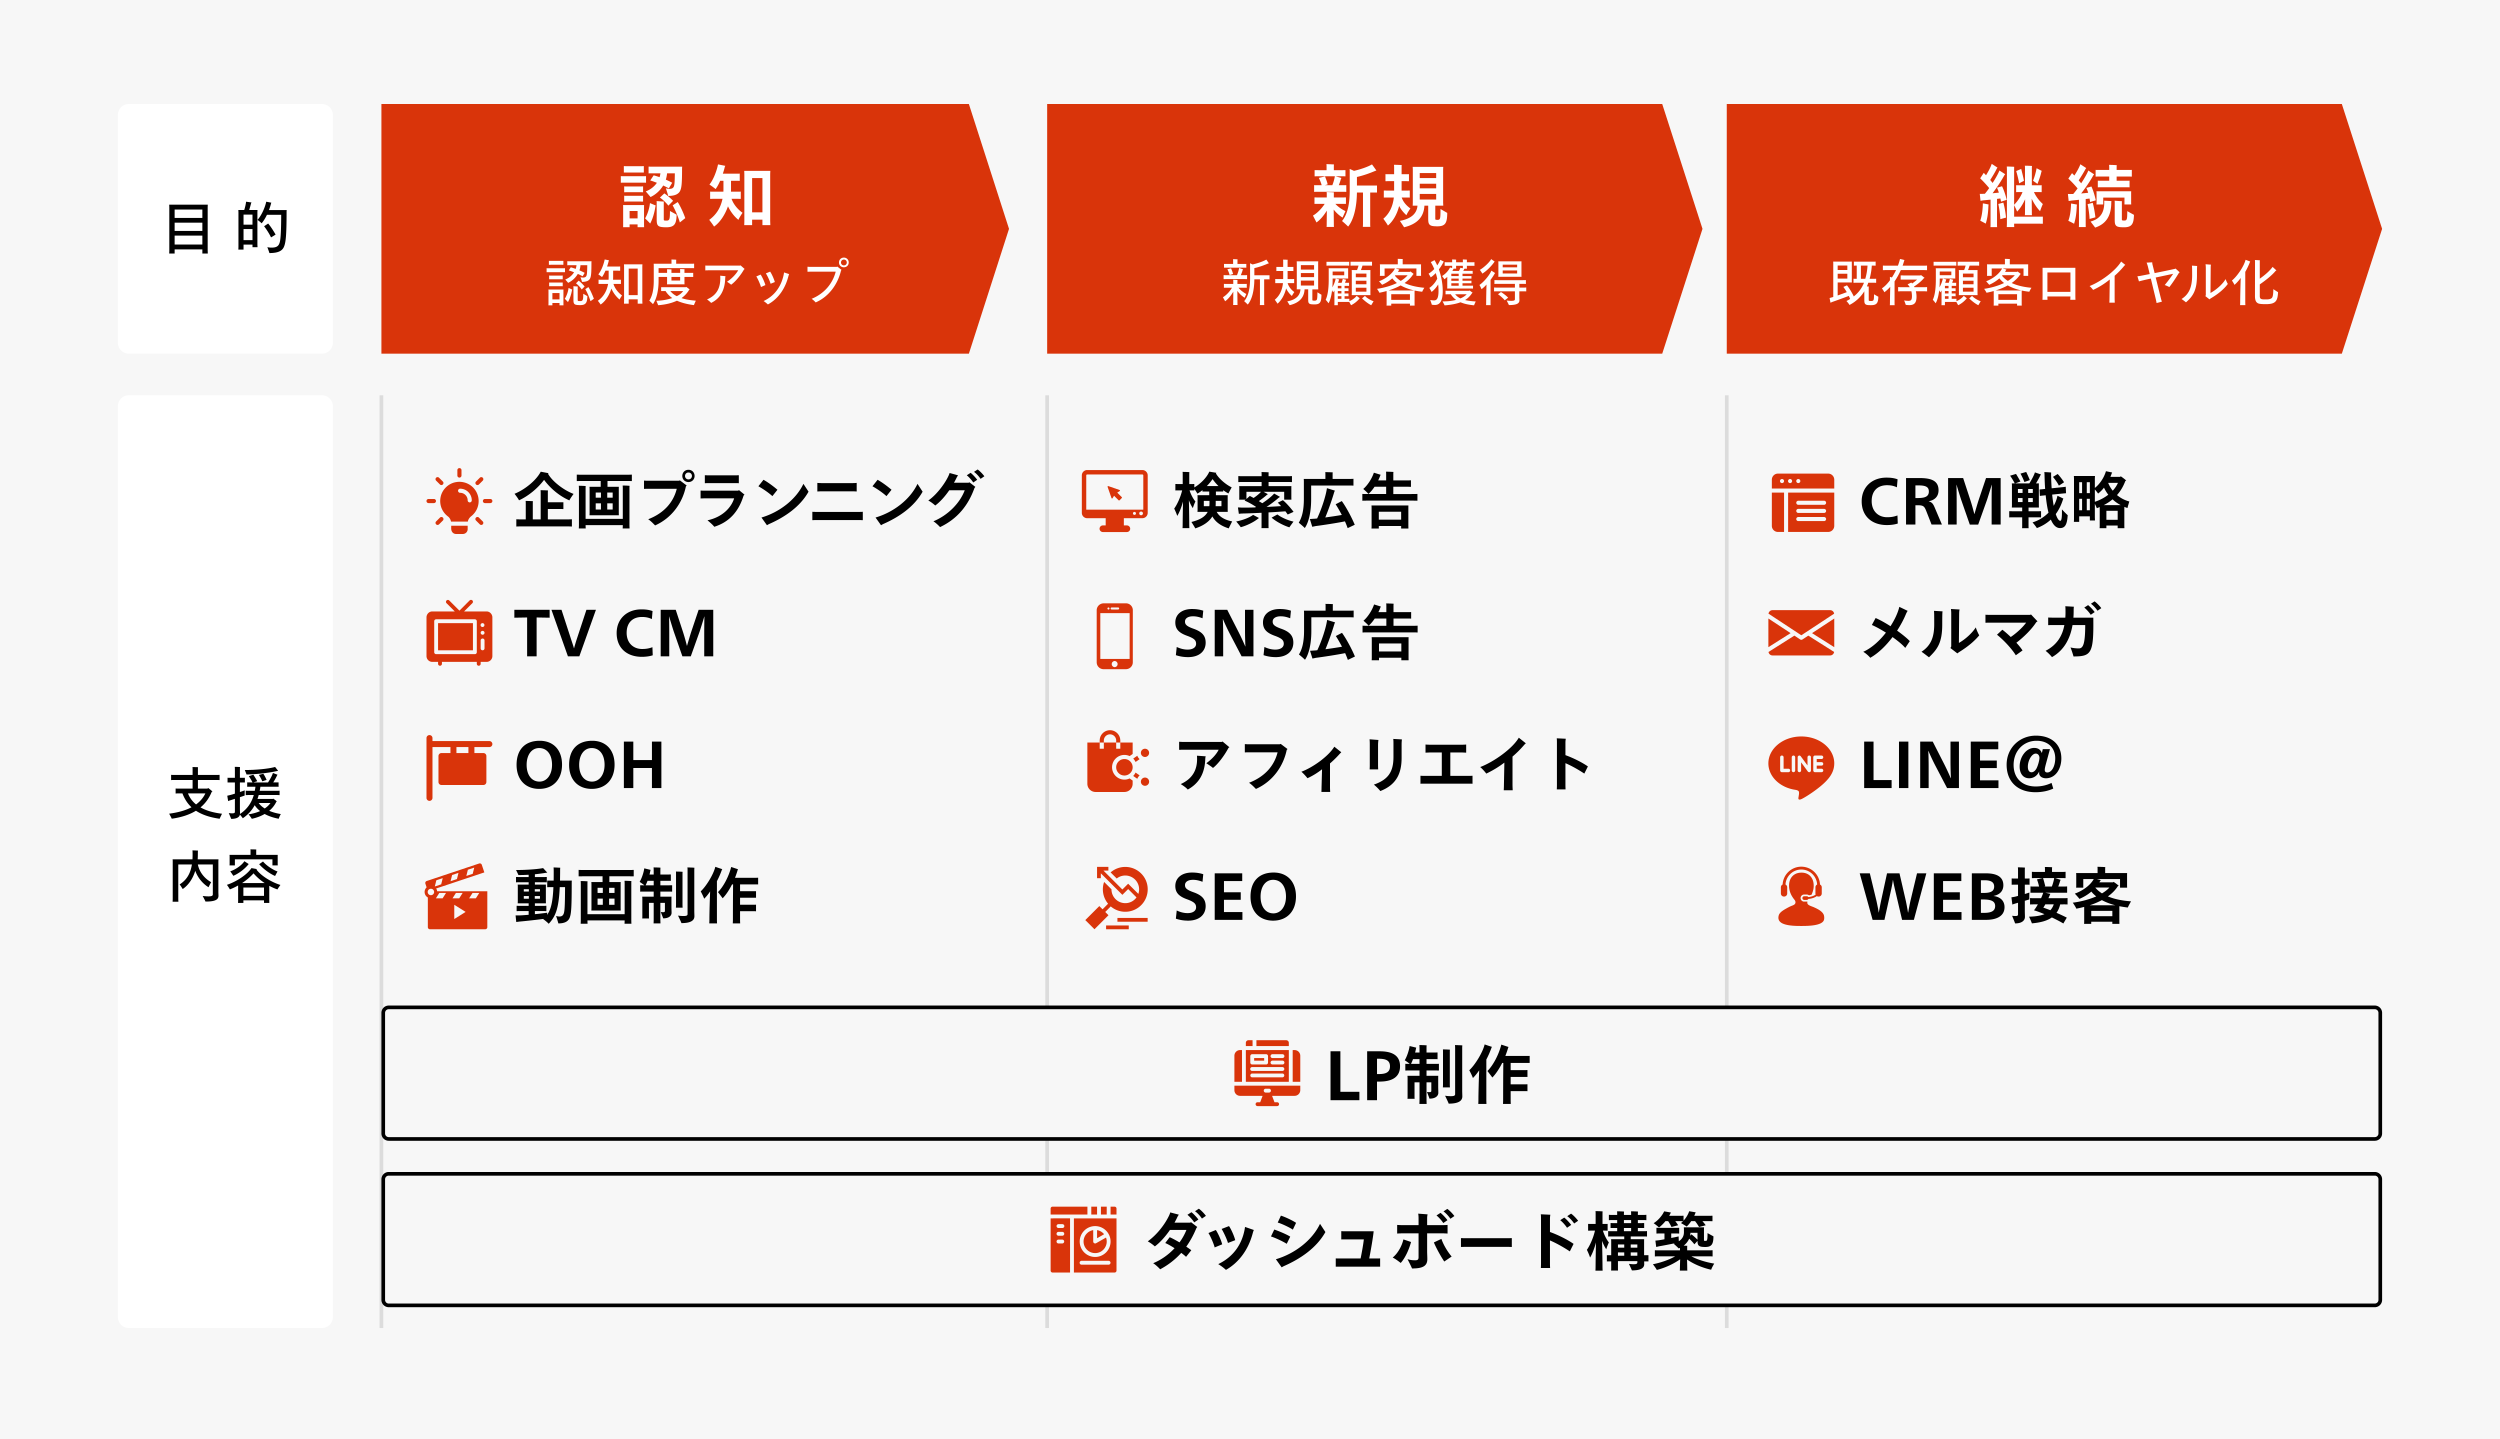 <svg version="1.1" id="レイヤー_1" xmlns="http://www.w3.org/2000/svg" xmlns:xlink="http://www.w3.org/1999/xlink" x="0" y="0" viewBox="0 0 721 415" xml:space="preserve"><style>.st1{fill:#fff}.st4{fill:#d9340a}</style><path fill="#f7f7f7" d="M0 0h721v415H0z"/><path class="st1" d="M37.16 114h55.68a3.16 3.16 0 013.16 3.16v262.68a3.16 3.16 0 01-3.16 3.16H37.16a3.16 3.16 0 01-3.16-3.16V117.16a3.16 3.16 0 013.16-3.16z"/><path d="M110 114v269m192-269v269m196-269v269" fill="none" stroke="#dcdcdc" stroke-width="1.055"/><path d="M156.913 138.387c1.814 2.49 4.518 4.732 7.294 5.924.195-.445.818-1.317 1.209-1.868-2.704-1.014-6.013-3.451-7.365-5.8.036-.053.107-.124.143-.177l-2.242-.427c-1.387 2.65-4.768 5.248-7.561 6.368.41.516 1.05 1.388 1.299 1.886 2.651-1.227 5.337-3.398 7.223-5.906zm1.085 11.403v-2.988h3.629c.303 0 .587 0 .854.017v-1.974c-.285.017-.551.017-.854.017h-3.629v-2.775c0-.195.018-.445.036-.64a42.283 42.283 0 00-2.135-.071c.018.178.035.516.035.693v7.721h-2.277v-4.732c0-.142.018-.356.036-.516a41.358 41.358 0 00-2.099-.071c.017.16.035.445.035.569v4.75h-.978c-.73 0-1.299 0-1.744-.035v2.099c.445-.036 1.014-.036 1.744-.036h12.524c.729 0 1.299 0 1.761.036v-2.099c-.462.035-1.032.035-1.761.035h-5.177zm22.558-12.88h-12.542c-.694 0-1.21 0-1.673-.035v1.868c.463-.018.979-.018 1.673-.018h5.23v1.672h-3.238c.018.196.036.463.036.712v6.76c0 .267-.018.534-.036.729h8.468l-.018-.747v-6.742c0-.249 0-.481.018-.712h-3.273v-1.672h5.355c.711 0 1.227 0 1.672.018v-1.868c-.445.035-.961.035-1.672.035zm1.014 3.203c-.409-.054-1.584-.089-1.993-.089.018.213.036.533.036.765v8.859h-10.728v-8.788c0-.196 0-.463.036-.676-.409-.054-1.583-.089-1.992-.089.017.213.035.533.035.765v10.549c0 .338-.018.712-.035.996h1.992c-.018-.284-.036-.64-.036-.96h10.728c0 .32-.018.676-.036.96h1.993a17.157 17.157 0 01-.036-.996v-10.62c0-.196 0-.463.036-.676zm-8.255 1.939v1.476h-1.512v-1.476h1.512zm3.38 1.476h-1.565v-1.476h1.565v1.476zm-4.892 1.637h1.512v1.779h-1.512v-1.779zm3.327 1.779v-1.779h1.565v1.779h-1.565zm23.429-11.457c-1.014 0-1.779.765-1.779 1.779 0 1.014.765 1.761 1.779 1.761.996 0 1.761-.747 1.761-1.761 0-1.014-.765-1.779-1.761-1.779zm0 2.775c-.569 0-.996-.427-.996-.996s.427-.996.996-.996.996.427.996.996-.427.996-.996.996zm-2.811.392h-8.841c-.392 0-.908-.036-1.174-.054v2.402c.284-.018.818-.036 1.174-.036h8.272c-.943 3.843-3.629 7.01-8.237 8.789.765.498 1.424 1.209 1.993 1.779 5.017-2.242 7.952-6.743 8.877-11.261l.231-.249-1.957-1.477-.338.107zm16.388.676c.355 0 .747.018.942.035v-2.312c-.266.017-.729.035-.942.035h-7.703c-.374 0-.89-.018-1.157-.035v2.312a23.29 23.29 0 011.157-.035h7.703zm.996 2.028l-.285.16h-9.482c-.391 0-.978-.018-1.316-.036v2.277c.355-.017.96-.035 1.316-.035h8.361c-.729 2.419-3.113 5.355-7.685 6.333.89.747 1.583 1.37 1.957 1.868 4.305-1.352 7.045-4.376 8.45-9.002l.267-.267-1.583-1.298zm9.624 1.725l1.459-1.832c-1.37-1.174-2.9-2.259-4.021-2.882l-1.476 1.868c1.192.676 2.829 1.743 4.038 2.846zm8.949-3.54c-2.117 4.501-6.903 8.184-12.098 9.714l1.584 2.223c.178-.106.391-.249.747-.409 4.269-1.886 8.753-4.821 11.243-9.268l-1.476-2.26zm15.365-.267c-.285.018-.801.054-1.175.054h-8.912c-.374 0-.943-.036-1.263-.054v2.473c.32-.018.907-.053 1.263-.053h8.912c.356 0 .872.035 1.175.053v-2.473zm1.761 8.326c-.267.018-.765.036-1.157.036h-12.203c-.427 0-.926-.018-1.192-.036v2.42c.266-.018.782-.036 1.192-.036h12.203c.356 0 .872.018 1.157.036v-2.42zm6.826-4.519l1.459-1.832c-1.37-1.174-2.9-2.259-4.02-2.882l-1.477 1.868c1.192.676 2.829 1.743 4.038 2.846zm8.949-3.54c-2.117 4.501-6.903 8.184-12.098 9.714l1.584 2.223c.178-.106.391-.249.747-.409 4.27-1.886 8.753-4.821 11.243-9.268l-1.476-2.26zm17.342-4.145l-1.05.694c.801.551 1.53 1.459 1.904 2.01l1.085-.747c-.392-.551-1.299-1.53-1.939-1.957zm-2.028.961l-1.103.711c.693.552 1.476 1.459 1.868 2.082l1.138-.783c-.373-.534-1.298-1.548-1.903-2.01zm-.605 2.864h-4.199c.267-.445.498-.907.73-1.37.124-.267.284-.534.462-.765l-2.437-.676c-.694 2.188-3.558 6.191-6.155 7.935.747.391 1.494.978 2.01 1.441 1.334-.979 2.775-2.562 4.038-4.395h4.466c-1.441 3.843-4.999 7.294-9.038 8.949.587.356 1.441 1.138 1.922 1.672 5.016-2.384 8.13-6.262 9.909-11.243l.266-.356-1.707-1.317-.267.125zm-127.294 50.062h2.739v-11.208l3.754.071v-2.277h-10.176v2.277l3.683-.071v11.208zm15.056 0l4.786-13.414h-2.74l-2.882 8.753c-.178.587-.498 1.619-.676 2.312h-.053c-.178-.693-.534-1.707-.73-2.312l-2.846-8.753h-2.9l4.75 13.414h3.291zm21.17-.303l-.089-2.33c-1.068.409-1.993.516-2.971.516-2.508 0-4.465-1.69-4.465-4.661 0-2.971 1.761-4.572 4.429-4.572 1.05 0 1.886.16 2.847.604l.195-2.312c-1.12-.392-2.099-.481-3.255-.481-4.056 0-7.098 2.669-7.098 6.832 0 4.305 2.953 6.849 7.276 6.849 1.156 0 2.295-.16 3.131-.445zm14.853.303h2.598v-13.414h-4.216l-2.153 6.404c-.356 1.103-.818 2.722-1.192 3.968h-.035a63.038 63.038 0 00-1.121-3.968l-2.099-6.404h-4.341v13.414h2.473v-6.547c0-1.317-.018-3.38-.054-4.928h.036c.284 1.067 1.103 3.683 1.298 4.27l2.509 7.205h2.419l2.598-7.276c.302-.979.925-2.9 1.298-4.199h.036a241.62 241.62 0 00-.054 4.928v6.547zm-41.01 31.239c0-4.251-2.509-6.884-6.44-6.884-4.217 0-6.672 2.526-6.672 6.956 0 4.251 2.562 6.92 6.512 6.92 4.002 0 6.6-2.704 6.6-6.992zm-2.882.054c0 2.882-1.512 4.839-3.629 4.839-2.242 0-3.701-1.904-3.701-4.821 0-2.936 1.459-4.857 3.612-4.857 2.259 0 3.718 1.85 3.718 4.839zm18.033-.054c0-4.251-2.508-6.884-6.44-6.884-4.216 0-6.671 2.526-6.671 6.956 0 4.251 2.562 6.92 6.511 6.92 4.003 0 6.6-2.704 6.6-6.992zm-2.882.054c0 2.882-1.512 4.839-3.629 4.839-2.242 0-3.7-1.904-3.7-4.821 0-2.936 1.458-4.857 3.611-4.857 2.259 0 3.718 1.85 3.718 4.839zm13.657 6.707h2.722v-13.414h-2.722v5.337h-5.372v-5.337h-2.722v13.414h2.722v-5.8h5.372v5.8zm-23.098 26.685h-3.415c.017-1.014.035-2.117.035-3.309 0-.142.036-.338.036-.409l-1.922-.089c.018.303.036.801.036 1.103 0 .979 0 1.868-.018 2.704h-.96c-.321 0-.623 0-.89-.018v1.922c.285-.018.569-.018.89-.018h.889c-.178 4.216-.694 6.458-1.832 8.005l.053-.64a74.79 74.79 0 01-3.558.427v-.89h2.277c.392 0 .712 0 1.032.018v-1.547c-.32.017-.64.017-1.032.017h-2.277v-.729h3.184l-.017-.587v-4.216c0-.214 0-.41.017-.587h-3.184v-.676h2.384c.391 0 .712 0 1.05.017v-1.547c-.338.017-.659.017-1.05.017h-2.384v-.8a51.223 51.223 0 003.113-.409l.463-.072c-.285-.284-.854-.925-1.21-1.298-1.814.356-5.337.569-7.792.551.214.445.552 1.139.694 1.459a51.2 51.2 0 002.935-.089v.658h-2.597c-.391 0-.729 0-1.05-.017v1.547c.321-.017.659-.017 1.05-.017h2.597v.676h-3.166c.017.16.035.373.035.587v4.216c0 .213-.018.409-.035.587h3.166v.729h-2.437c-.391 0-.712 0-1.032-.017v1.547c.32-.018.641-.018 1.032-.018h2.437v1.068c-1.032.089-1.992.16-2.65.178-.427 0-.819.018-1.121 0 .071.676.124 1.227.196 1.903l.925-.124c1.512-.125 5.052-.516 6.867-.765l-.036.035c.516.374 1.299 1.014 1.601 1.37 1.957-2.081 2.9-4.341 3.184-10.567h1.53c-.017 5.533-.142 6.725-.32 7.436-.213.712-.569 1.032-1.334 1.032-.32 0-.641-.071-.925-.16.231.729.587 1.832.64 2.152 1.957 0 2.989-.658 3.363-1.903.355-1.121.498-2.793.498-9.874 0-.124.018-.409.035-.569zm-12.399 2.473v.676h-1.459v-.676h1.459zm3.202.676h-1.494v-.676h1.494v.676zm-4.661 1.299h1.459v.782h-1.459v-.782zm3.167.782v-.782h1.494v.782h-1.494zm26.862-8.29h-12.542c-.693 0-1.209 0-1.672-.035v1.868c.463-.018.979-.018 1.672-.018h5.231v1.672h-3.238c.018.196.036.463.036.712v6.76c0 .267-.018.534-.036.729h8.468l-.018-.747v-6.742c0-.249 0-.481.018-.712h-3.273v-1.672h5.354c.712 0 1.228 0 1.673.018v-1.868c-.445.035-.961.035-1.673.035zm1.014 3.203c-.409-.054-1.583-.089-1.992-.089.018.213.036.533.036.765v8.859h-10.728v-8.788c0-.196 0-.463.036-.676-.409-.054-1.584-.089-1.993-.089.018.213.036.533.036.765v10.549c0 .338-.018.712-.036.996h1.993c-.018-.284-.036-.64-.036-.96h10.728c0 .32-.018.676-.036.96h1.992a18.128 18.128 0 01-.035-.996v-10.62c0-.196 0-.463.035-.676zm-8.254 1.939v1.476h-1.512v-1.476h1.512zm3.38 1.476h-1.566v-1.476h1.566v1.476zm-4.892 1.637h1.512v1.779h-1.512v-1.779zm3.326 1.779v-1.779h1.566v1.779h-1.566zm14.784-5.622v-1.298h2.028c.356 0 .694 0 .996.017v-1.85c-.32.018-.64.018-.996.018h-2.028v-1.156c0-.249 0-.57.036-.819a37.946 37.946 0 00-1.993-.071c.018.231.036.605.036.89v1.156h-1.21c.107-.356.178-.747.249-1.121.018-.071.053-.142.071-.213l-1.832-.445c-.143 1.227-.801 3.078-1.334 3.896.391.267.978.658 1.369.996h-.089c-.427 0-.8 0-1.12-.018v1.851c.32-.018.693-.018 1.12-.018h2.776v1.459h-3.309a7.7 7.7 0 01.035.587v5.052c0 .249 0 .48-.035.658h1.974c-.035-.178-.035-.409-.035-.658v-3.843h1.37v4.733c0 .391-.018.853-.036 1.191h1.993c-.018-.338-.036-.8-.036-1.191v-4.733h1.316v2.278c0 .302-.124.409-.516.409-.302 0-.64-.054-.676-.054.214.552.57 1.459.694 1.833 1.601 0 2.42-.712 2.42-1.619 0-.196-.036-1.246-.036-1.53v-2.651c0-.178 0-.32.018-.462h-3.22v-1.459h2.295c.409 0 .8 0 1.103.018v-1.851c-.32.018-.694.018-1.103.018h-2.295zm9.784-4.376c0-.196.018-.498.036-.694-.409-.035-1.583-.071-2.01-.089.018.196.035.587.035.783v12.666c0 .41-.284.57-1.156.57-.605 0-1.316-.072-1.601-.125.32.658.818 1.69.996 2.171 2.686 0 3.736-.765 3.736-1.993 0-.213-.036-1.192-.036-1.441v-11.848zm-5.301 10.834h1.939a13.124 13.124 0 01-.035-.889v-8.842c0-.178 0-.409.035-.623a35.904 35.904 0 00-1.921-.071c.018.196.018.48.018.694v8.842c0 .302-.018.64-.036.889zm-8.735-6.458c.178-.373.374-.8.552-1.298h1.779v1.298h-2.331zm20.565-1.192a24.296 24.296 0 001.441-3.309l.107-.16a37.754 37.754 0 01-2.01-.676c-.516 2.224-2.722 5.746-4.216 7.081.32.587.818 1.583.996 2.134.534-.515 1.138-1.245 1.725-2.117-.124 2.882-.213 6.672-.213 8.113 0 .391-.018.782-.036 1.103h2.242a19.984 19.984 0 01-.036-1.103V254.13zm10.817.925c.409 0 .765 0 1.067.018v-1.939c-.302.018-.658.018-1.067.018h-5.604c.284-.73.551-1.477.765-2.242.018-.089.089-.16.124-.213l-1.992-.658c-.73 2.882-2.295 5.746-3.807 7.24.409.534 1.049 1.37 1.352 1.779.925-.943 1.868-2.348 2.704-4.003h.302c-.035 3.185-.053 7.223-.053 10.176 0 .374-.018.747-.036 1.068h2.135a19.272 19.272 0 01-.035-1.068v-2.437h3.789c.302 0 .569 0 .818.018v-1.904c-.249.018-.516.018-.818.018h-3.789v-2.028h3.789c.302 0 .569 0 .818.018v-1.904c-.249.018-.516.018-.818.018h-3.789v-1.975h4.145zm329.737-104.073l-.09-2.33c-1.066.409-1.991.516-2.97.516-2.508 0-4.465-1.69-4.465-4.661 0-2.971 1.76-4.572 4.43-4.572 1.05 0 1.886.16 2.846.604l.196-2.312c-1.121-.392-2.1-.481-3.255-.481-4.057 0-7.1 2.669-7.1 6.832 0 4.305 2.954 6.849 7.277 6.849 1.157 0 2.295-.16 3.131-.445zm11.759-9.589c0-2.81-2.189-3.522-5.497-3.522h-3.879v13.414h2.704v-5.569h.712c1.654 0 1.904.356 2.455 1.762l1.494 3.807h2.989l-2.081-4.893c-.427-1.014-.765-1.547-1.708-1.796v-.036c1.743-.338 2.811-1.405 2.811-3.167zm-2.793.356c0 1.352-.961 1.886-3.096 1.886h-.783v-3.647h.783c1.939 0 3.096.302 3.096 1.761zm18.108 9.536h2.597v-13.414h-4.216l-2.153 6.404c-.356 1.103-.818 2.722-1.192 3.968h-.035a63.038 63.038 0 00-1.121-3.968l-2.099-6.404h-4.341v13.414h2.473v-6.547c0-1.317-.018-3.38-.054-4.928h.036c.285 1.067 1.103 3.683 1.299 4.27l2.508 7.205h2.419l2.598-7.276c.302-.979.925-2.9 1.298-4.199h.036a242.002 242.002 0 00-.053 4.928v6.547zm11.015-12.827a33.503 33.503 0 00-1.05-2.348l-1.654.48c.356.587.854 1.655 1.138 2.42l1.566-.552zm9.251 8.45c.053 2.526-.143 3.291-.463 3.291-.391 0-.872-.587-1.316-1.939.871-1.174 1.583-2.597 2.099-4.269.035-.071.089-.143.107-.196l-1.708-.818a9.602 9.602 0 01-1.085 2.899 42.807 42.807 0 01-.445-3.237l3.006-.303c.374-.035.694-.071.997-.089l-.089-1.868a12.58 12.58 0 01-.997.125l-3.06.32a66.203 66.203 0 01-.16-3.985c0-.284.018-.498.018-.569a49.933 49.933 0 00-1.957-.125c0 .125.018.392.036.659.035 1.547.089 2.935.178 4.198l-.605.071c-.374.036-.694.071-.996.089l.089 1.868c.302-.053.64-.089 1.014-.124l.658-.072c.213 2.064.48 3.718.818 5.017a10.96 10.96 0 01-4.607 2.811c.409.48 1.031 1.263 1.245 1.637 1.512-.57 2.864-1.37 4.038-2.455.765 1.814 1.708 2.455 2.633 2.455 1.46 0 2.046-.979 2.224-3.718-.409-.356-1.192-1.157-1.672-1.673zm-9.625 2.295h2.491c.445 0 .8 0 1.121.018v-1.797c-.321.018-.676.018-1.121.018h-2.491v-1.067h2.989l-.018-.659v-5.639c0-.231 0-.445.018-.658h-.854c.498-.819 1.014-1.762 1.281-2.331.036-.071.124-.178.178-.249l-1.761-.605c-.178.712-.997 2.242-1.619 3.185h-4.11a57.323 57.323 0 001.566-.552c-.374-.658-.943-1.672-1.28-2.188l-1.709.516c.41.551.996 1.53 1.352 2.224h-.854c.018.195.036.427.036.658v5.639c0 .232-.018.463-.036.659h2.99v1.067h-2.616c-.445 0-.801 0-1.121-.018v1.797c.32-.018.676-.018 1.121-.018h2.615v2.455c0 .232 0 .498-.036.676h1.904c-.036-.195-.036-.427-.036-.676v-2.455zm10.247-10.122a17.661 17.661 0 00-1.832-2.384l-1.37.836c.48.587 1.299 1.654 1.708 2.526a42.452 42.452 0 001.494-.978zm-11.972 1.939v1.138h-1.335v-1.138h1.335zm1.619 1.138v-1.138h1.334v1.138h-1.334zm-2.954 1.477h1.335v1.156h-1.335v-1.156zm2.954 1.156v-1.156h1.334v1.156h-1.334zm27.734 1.388c.285.124.587.231.907.338.089-.445.356-1.334.534-1.886a9.204 9.204 0 01-3.558-1.85c1.014-1.139 1.815-2.473 2.42-4.092.106-.035.177-.071.249-.106-.552-.499-1.228-.979-1.584-1.228l-.178.178h-2.81c.142-.356.284-.712.409-1.067.018-.054.071-.143.106-.196l-1.796-.374c-.552 1.904-1.833 3.772-3.203 4.821v-2.544c0-.284.018-.569.036-.889h-6.084c.018.285.035.623.035.925v11.368c0 .302-.017.64-.035.925h1.53v-1.601h3.078v1.209h1.476l-.036-.907v-3.914c.232.463.463.979.57 1.281.284-.106.569-.231.836-.338v5.444c0 .249-.018.463-.036.658h1.957v-.765h3.256v.765h1.939l-.018-.658v-5.497zm-12.186-7.116v3.149h-.836v-3.149h.836zm2.242 0v3.149h-.89v-3.149h.89zm5.283.196h2.811c-.338.818-.872 1.583-1.494 2.259a8.72 8.72 0 01-1.317-2.259zm-3.843 5.461v-3.558c.356.409.783.925.926 1.192a9.084 9.084 0 001.707-1.708c.356.73.765 1.406 1.246 2.028-1.157.908-2.526 1.601-3.879 2.046zm-4.518 2.437v-3.309h.836v3.309h-.836zm2.188 0v-3.309h.89v3.309h-.89zm7.436-3.148c.676.64 1.459 1.209 2.349 1.672h-4.893a13.437 13.437 0 002.544-1.672zm-1.779 5.906v-2.598h3.256v2.598h-3.256zm-60.361 31.969c1.049-1.619 1.921-3.256 2.526-4.732.142-.356.302-.623.516-.979l-2.402-1.156c-.373 1.637-1.28 3.629-2.544 5.586-1.459-.943-2.988-1.797-4.287-2.366l-1.085 2.01c1.227.534 2.668 1.335 4.056 2.206-1.833 2.366-4.145 4.466-6.547 5.533.818.463 1.69 1.299 2.028 1.726 2.366-1.335 4.59-3.541 6.422-5.978 1.62 1.157 3.007 2.313 3.665 3.131l1.316-1.957c-.711-.765-2.063-1.885-3.664-3.024zm22.698-.943c-.836 1.352-2.775 3.309-4.875 4.483l.072-8.219c.017-1.014.053-1.032.124-1.423l-2.491-.142a9.5 9.5 0 01.09 1.405v9.269c0 .213-.09.373-.25.569l2.028 1.566c.072-.089.267-.232.534-.41 2.775-1.725 4.501-3.291 5.764-4.803a12.376 12.376 0 01-.996-2.295zm-11.991-.889c0 3.824-1.014 6.173-3.664 7.916.765.516 1.441 1.068 2.152 1.601 2.42-2.33 3.825-4.163 3.825-9.482 0-2.864.036-3.504.09-3.771l-2.474-.143c.054.57.071.872.071 3.879zm27.905-2.847l-.231.125h-11.653c-.391 0-.942-.018-1.245-.036v2.313c.32-.018.89-.036 1.245-.036h10.496c-1.12 1.53-2.935 3.131-4.447 4.145-.89-.854-1.779-1.619-2.419-2.099l-1.548 1.441c2.081 1.655 4.358 4.181 5.426 5.924l1.939-1.387c-.391-.623-1.032-1.424-1.779-2.224 2.135-1.619 4.519-3.985 5.728-5.924l.374-.249-1.886-1.993zm18.337-3.771l-1.05.694c.801.551 1.53 1.458 1.904 2.01l1.085-.747c-.392-.552-1.299-1.53-1.939-1.957zm-1.868 1.085l-1.103.712c.694.551 1.476 1.458 1.868 2.081l1.138-.783c-.373-.533-1.298-1.548-1.903-2.01zm-4.234 3.611c.053-.605.071-1.227.071-1.85 0-.836.036-1.138.071-1.299l-2.491-.142c.036.16.072.463.072 1.744 0 .533-.018 1.049-.054 1.547h-3.736c-.409 0-.942-.017-1.209-.035v2.206a19.7 19.7 0 011.209-.036h3.469c-.587 3.149-2.152 5.746-5.426 7.436.623.463 1.353 1.192 1.851 1.815 3.486-1.975 5.265-5.355 5.924-9.251h3.664c-.017 5.497-.604 6.743-1.867 6.743-.908 0-1.851-.143-2.384-.285.266.605.711 1.992.871 2.597 5.195 0 5.835-.889 5.711-11.19h-5.746zm-60.347 49.155h7.916v-2.313h-5.212v-11.101h-2.704v13.414zm10.046 0h2.704v-13.414h-2.704v13.414zm13.876 0h3.415v-13.414h-2.437v5.639c0 1.335.053 3.932.125 4.91h-.054a69.357 69.357 0 00-1.814-3.913l-3.38-6.636h-3.612v13.414h2.437v-6.262c0-1.157-.035-3.612-.106-4.448h.053c.356.89 1.245 2.811 1.939 4.145l3.434 6.565zm6.823 0h7.988v-2.242h-5.319v-3.54h4.839v-2.17h-4.839v-3.238h5.266v-2.224h-7.935v13.414zm23.793.142l-.498-1.637c-1.263.623-2.81 1.032-4.554 1.032-3.843 0-6.386-2.33-6.386-6.209 0-4.091 2.881-6.973 6.635-6.973 3.185 0 5.373 1.921 5.373 5.07 0 2.259-1.014 4.074-2.277 4.074-.552 0-.748-.303-.748-.747 0-.338.089-.765.321-1.655l1.174-4.323h-2.064l-.249 1.068h-.053c-.32-.908-1.068-1.424-2.171-1.424-2.295 0-4.198 2.58-4.198 5.355 0 1.993.961 3.398 2.757 3.398 1.192 0 2.26-.658 2.847-1.904h.035c-.017.178-.017.303-.017.374 0 .996.907 1.53 1.956 1.53 2.793 0 4.448-2.722 4.448-5.728 0-4.181-2.989-6.565-7.33-6.565-4.696 0-8.45 3.523-8.45 8.397 0 4.874 3.185 7.917 8.344 7.917 1.939 0 3.7-.392 5.105-1.05zm-5.052-10.087c.712 0 1.068.623 1.068 1.228 0 .729-.463 2.383-.89 3.131-.374.658-.889 1.031-1.388 1.031-.747 0-1.067-.676-1.067-1.601 0-1.814 1.139-3.789 2.277-3.789zm-35.147 47.945l3.593-13.414h-2.686l-1.921 8.041c-.107.498-.499 2.402-.623 3.273h-.053a66.022 66.022 0 00-.605-3.273l-1.85-8.041h-3.594l-1.743 8.041c-.089.427-.481 2.384-.623 3.273h-.036c-.106-.889-.533-2.846-.622-3.273l-1.939-8.041h-2.918l3.718 13.414h3.416l1.992-8.967c.143-.64.356-1.796.445-2.526h.036c.106.73.373 1.904.516 2.526l2.099 8.967h3.398zm5.748 0h7.988v-2.242h-5.319v-3.54h4.839v-2.17h-4.839v-3.238h5.266v-2.224h-7.935v13.414zm20.396-3.665c0-1.779-1.175-2.953-3.131-3.202v-.036c1.867-.373 2.793-1.53 2.793-3.078 0-2.472-1.993-3.433-4.982-3.433h-4.109v13.414h4.163c2.65 0 5.266-.89 5.266-3.665zm-2.989-5.942c0 1.53-1.281 1.85-3.113 1.85h-.712v-3.665h.978c1.548 0 2.847.338 2.847 1.815zm.284 5.622c0 1.405-1.049 1.974-3.237 1.974h-.872v-3.86h.747c2.277 0 3.362.534 3.362 1.886zm19.637-.481c.48 0 .889 0 1.245.036v-1.85c-.356.035-.765.035-1.245.035h-4.27c.16-.355.32-.693.445-1.031l.107-.214c-.481-.107-1.014-.231-1.53-.338h5.141c.48 0 .872 0 1.228.018v-1.833c-.356.036-.748.036-1.228.036h-1.334c.231-.623.445-1.245.569-1.69.036-.089.107-.16.142-.231l-1.601-.516h1.85c.445 0 .819 0 1.157.018v-1.833c-.338.036-.712.036-1.157.036h-2.757v-.979c0-.089.018-.266.036-.373a40.225 40.225 0 00-2.1-.071c.018.142.036.355.036.444v.979h-2.597c-.463 0-.837 0-1.175-.036v1.833c.356-.018.712-.018 1.175-.018h1.885l-1.601.391c.249.587.445 1.317.623 2.046h-1.281c-.463 0-.854 0-1.21-.036v1.833c.356-.018.747-.018 1.21-.018h2.473c-.107.374-.338.943-.623 1.583h-1.921c-.498 0-.907 0-1.263-.035v1.85c.356-.036.765-.036 1.263-.036h.996c-.374.676-.783 1.299-1.121 1.708.872.267 1.922.658 3.025 1.121-1.175.462-2.651.676-4.448.729.285.587.712 1.548.818 1.922 2.616-.232 4.466-.783 5.764-1.708 1.263.605 2.438 1.21 3.309 1.743l.997-1.69a55.37 55.37 0 00-2.971-1.387c.498-.694.836-1.495 1.067-2.438h.872zm-11.083-1.031c.587-.178 1.085-.321 1.298-.392-.018-.551 0-1.387.018-1.992-.213.089-.729.249-1.316.427v-2.687h.587c.267 0 .533 0 .782.018v-1.814c-.266.017-.515.017-.782.017h-.587v-2.455c0-.195.017-.498.035-.693-.409-.036-1.601-.072-2.028-.089.018.195.036.604.036.782v2.455h-1.05c-.267 0-.534 0-.783-.017v1.814c.267-.018.516-.018.783-.018h1.05v3.238c-.374.107-.712.196-.961.249-.302.054-.676.125-.943.16l.267 2.082c.285-.107.569-.196.836-.285.214-.053.48-.142.801-.231v3.362c0 .32-.178.463-.712.463-.48 0-.978-.072-.996-.072.267.677.711 1.744.872 2.206 1.868 0 2.828-.8 2.828-1.885 0-.232-.035-1.335-.035-1.637v-3.006zm5.265-6.547h3.203c-.072.605-.356 1.636-.676 2.437h-2.242l.356-.089c-.214-.836-.427-1.672-.641-2.348zm2.1 9.268c-.694-.266-1.388-.533-2.028-.747.195-.284.391-.605.569-.943h2.437c-.231.676-.551 1.228-.978 1.69zm19.907-1.156c.765.142 1.583.285 2.437.374.16-.427.623-1.263.925-1.779-2.597-.178-4.857-.659-6.671-1.424 1.227-.871 2.188-1.868 2.882-2.97l.249-.107a12.33 12.33 0 00-1.495-1.121l-.142.142h-3.949l.267-.462c.035-.054.124-.125.16-.178a55.111 55.111 0 01-1.139-.303h6.671v2.473h2.046l-.018-.533v-3.131c0-.196 0-.374.018-.534h-6.333v-1.352c0-.107.018-.249.036-.374a47.794 47.794 0 00-2.26-.089c.018.143.036.374.036.445v1.37h-6.191c.018.142.035.338.035.534v3.131c0 .213-.017.391-.035.533h2.064v-2.473h3.024c-.979 1.797-3.167 3.363-5.462 4.199.409.427 1.05 1.138 1.335 1.512 1.263-.534 2.419-1.227 3.433-2.099.391.498.854.943 1.405 1.387-1.956.854-4.305 1.495-6.76 1.815.356.498.872 1.334 1.032 1.726.783-.16 1.53-.321 2.259-.516v4.305c0 .213-.017.427-.035.587h2.063v-.605h6.085v.605h2.045l-.017-.587v-4.501zm-6.921-5.337l.054-.053h3.985c-.534.605-1.263 1.174-2.135 1.69-.747-.481-1.388-1.014-1.904-1.637zm5.782 5.07h-7.436a21.023 21.023 0 003.54-1.494c1.085.605 2.384 1.103 3.896 1.494zm-6.974 3.149v-1.548h6.085v1.548h-6.085zM350.898 147.62h3.184l-.018-.552v-3.7c0-.213 0-.374.018-.551h-3.416v-1.068h1.264c.302 0 .569 0 .836.018v-.409c.498.373 1.014.694 1.512.96.231-.48.676-1.28.943-1.761-1.619-.765-3.665-2.455-4.555-4.02.036-.054.107-.125.143-.178l-2.046-.338c-.765 1.814-2.722 3.647-4.323 4.554v-.996c-.267.018-.534.018-.818.018h-.641v-2.971c0-.125.018-.321.036-.463a36.553 36.553 0 00-1.957-.071c.018.142.035.409.035.516v2.989h-1.298c-.285 0-.552 0-.819-.018v1.868c.267-.018.534-.018.819-.018h1.138c-.516 2.153-1.547 4.234-2.295 5.248.285.587.73 1.583.872 2.117.605-.943 1.192-2.419 1.672-4.145a580.428 580.428 0 00-.106 6.725c0 .32-.018.676-.036.942h1.975a14.752 14.752 0 01-.036-.942c0-.908-.035-4.395-.107-7.116.356.96.765 1.761 1.157 2.294.107-.48.462-1.387.729-1.921-.551-.64-1.263-1.868-1.69-3.202h.552c.284 0 .551 0 .818.018v-.445c.32.445.712 1.014.889 1.37.481-.285.979-.623 1.459-1.032v.427c.285-.018.534-.018.836-.018h1.121v1.068h-3.398c.018.142.036.338.036.551v3.7c0 .214-.018.392-.036.552h2.953c-.747 1.441-2.277 2.313-4.696 2.917.373.57.925 1.477 1.121 1.851 2.259-.748 3.949-1.868 4.927-3.452.908 1.655 2.509 2.758 4.715 3.452.178-.392.658-1.37.996-2.011-2.153-.427-3.682-1.298-4.465-2.757zm-1.192-9.447a15.206 15.206 0 001.708 2.011h-3.363a16.272 16.272 0 001.655-2.011zm-2.526 7.81v-1.53h1.636v.694c0 .285-.017.569-.053.836h-1.583zm5.088 0h-1.69c.017-.249.035-.498.035-.765v-.765h1.655v1.53zm13.573 1.797c1.957-.107 3.772-.231 4.875-.32.249.338.48.658.658.925.569-.249 1.174-.534 1.69-.765-.943-1.281-2.313-2.758-3.078-3.362l-1.476.711c.302.285.623.623.961.996a205.43 205.43 0 01-4.199.232 33.906 33.906 0 003.558-2.687l.338-.195-1.708-.979c-.48.623-1.868 1.779-3.415 2.793-.338-.213-.676-.409-.997-.605.836-.587 1.744-1.28 2.313-1.796l.302-.214-1.245-.676h5.942v2.259h2.081l-.017-.515v-2.865c0-.195 0-.338.017-.516h-6.582v-1.191H371c.659 0 1.157 0 1.602.035v-1.743c-.445.035-.943.035-1.602.035h-5.141v-.658c0-.124 0-.32.018-.462a38.845 38.845 0 00-2.064-.072c.018.143.036.41.036.534v.658h-5.124c-.658 0-1.174 0-1.601-.035v1.743c.427-.035.943-.035 1.601-.035h5.124v1.191h-6.476c.018.143.036.321.036.516v2.865c0 .195-.018.391-.036.515h1.868l-.302.267a20.492 20.492 0 013.309 1.833c-.089.053-.178.089-.249.142-1.566.053-2.971.071-3.843.053l-1.138-.053.266 1.85c.249-.035.676-.071.89-.089 1.281-.018 3.433-.107 5.657-.213v3.807c0 .231 0 .445-.035.622h2.081c-.036-.177-.036-.409-.036-.622v-3.914zm-6.368-3.878v-2.064h4.216c-.463.516-1.334 1.245-2.153 1.779a22.348 22.348 0 00-1.085-.587l-.978.872zm7.258 5.39c1.316 1.157 3.416 2.259 5.123 2.793.249-.373.819-1.156 1.192-1.654-1.547-.338-3.487-1.157-4.643-2.064l-1.672.925zm-10.212 1.103c.427.48 1.068 1.281 1.317 1.655 1.583-.427 3.718-1.406 5.088-2.544.018-.018.124-.072.178-.107l-1.708-.907c-1.192.907-3.398 1.636-4.875 1.903zm21.615-6.369v-4.002h10.728c.604 0 1.067 0 1.476.035v-1.975c-.409.036-.872.036-1.476.036h-4.537v-1.494c0-.107.018-.267.036-.392a43.487 43.487 0 00-2.153-.071c.018.142.036.374.036.463v1.494h-6.245c.018.178.036.48.036.623v5.141c0 3.167-.498 5.284-1.477 6.867.445.356 1.246 1.014 1.744 1.53 1.156-1.655 1.832-4.697 1.832-8.255zm12.578 7.312c-1.139-2.668-2.633-5.301-3.736-6.831l-1.779.925c.498.747 1.138 1.868 1.779 3.077-1.37.249-3.167.516-4.768.73 1.014-2.437 1.993-5.319 2.562-7.241.018-.106.142-.338.213-.498l-2.295-.711c-.32 2.33-1.583 6.102-2.828 8.734-.249.036-.48.054-.676.072-.409.017-1.05.071-1.423.089l.693 2.241c.285-.053.765-.16 1.014-.213 1.975-.249 6.085-.872 8.415-1.352.303.676.569 1.352.783 1.956l2.046-.978zm16.384-8.859h-5.265v-2.1h3.789c.516 0 .925 0 1.298.036v-1.904c-.373.036-.782.036-1.298.036h-3.789v-1.886c0-.16.017-.391.035-.551-.427-.036-1.672-.071-2.135-.089.018.178.036.48.036.64v1.886h-2.295c.213-.445.427-.925.605-1.405a.78.78 0 01.107-.214l-1.957-.605c-.605 1.797-1.833 3.647-3.06 4.697.427.356 1.156 1.014 1.494 1.441.641-.569 1.228-1.281 1.761-2.082h3.345v2.1h-5.177c-.694 0-1.245 0-1.69-.036v1.975c.445-.036.996-.036 1.69-.036h12.506c.694 0 1.263 0 1.69.036v-1.975c-.427.036-.996.036-1.69.036zm-.907 3.291h-10.656c.018.195.035.427.035.676v5.301c0 .231-.017.481-.035.676h2.117v-.729h6.44v.729h2.099l-.018-.676v-5.301c0-.249 0-.445.018-.676zm-8.539 4.109v-2.295h6.44v2.295h-6.44zm-49.937 35.456c0-1.992-1.049-3.149-3.54-4.02-1.992-.712-2.419-1.228-2.419-2.064 0-.925.889-1.512 2.312-1.512.837 0 1.673.16 2.74.569l.214-2.188c-1.068-.338-2.064-.48-3.256-.48-2.864 0-4.803 1.494-4.803 3.878 0 1.903 1.014 2.989 3.398 3.843 2.045.747 2.597 1.298 2.597 2.312 0 1.068-1.014 1.673-2.437 1.673-.943 0-2.011-.214-3.149-.765l-.249 2.366c1.103.373 2.259.569 3.54.569 3.095 0 5.052-1.619 5.052-4.181zm10.368 3.95h3.416v-13.414h-2.437v5.639c0 1.335.053 3.932.124 4.91h-.053a69.31 69.31 0 00-1.815-3.913l-3.38-6.636h-3.611v13.414h2.437v-6.262c0-1.157-.035-3.612-.107-4.448h.054c.356.89 1.245 2.811 1.939 4.145l3.433 6.565zm14.918-3.95c0-1.992-1.049-3.149-3.54-4.02-1.992-.712-2.419-1.228-2.419-2.064 0-.925.889-1.512 2.313-1.512.836 0 1.672.16 2.739.569l.214-2.188c-1.068-.338-2.064-.48-3.256-.48-2.864 0-4.803 1.494-4.803 3.878 0 1.903 1.014 2.989 3.398 3.843 2.046.747 2.597 1.298 2.597 2.312 0 1.068-1.014 1.673-2.437 1.673-.943 0-2.01-.214-3.149-.765l-.249 2.366c1.103.373 2.259.569 3.54.569 3.096 0 5.052-1.619 5.052-4.181zm5.192-3.309v-4.002h10.727c.605 0 1.067 0 1.476.035v-1.975c-.409.036-.871.036-1.476.036h-4.537v-1.494c0-.107.018-.267.036-.392a43.487 43.487 0 00-2.153-.071c.018.142.036.374.036.463v1.494h-6.244c.018.178.035.48.035.623v5.141c0 3.167-.498 5.284-1.476 6.867.444.356 1.245 1.014 1.743 1.53 1.157-1.655 1.833-4.697 1.833-8.255zm12.577 7.312c-1.138-2.668-2.633-5.301-3.736-6.831l-1.779.925c.498.747 1.139 1.868 1.779 3.077-1.37.249-3.166.516-4.768.73 1.014-2.437 1.993-5.319 2.562-7.241.018-.106.143-.338.214-.498l-2.295-.711c-.32 2.33-1.584 6.102-2.829 8.734-.249.036-.48.054-.676.072-.409.017-1.049.071-1.423.089l.694 2.241c.284-.053.765-.16 1.014-.213 1.974-.249 6.084-.872 8.414-1.352.303.676.57 1.352.783 1.956l2.046-.978zm16.385-8.859h-5.266v-2.1h3.789c.516 0 .925 0 1.299.036v-1.904c-.374.036-.783.036-1.299.036h-3.789v-1.886c0-.16.018-.391.035-.551-.427-.036-1.672-.071-2.134-.089.017.178.035.48.035.64v1.886h-2.295c.214-.445.427-.925.605-1.405a.78.78 0 01.107-.214l-1.957-.605c-.605 1.797-1.832 3.647-3.06 4.697.427.356 1.156 1.014 1.494 1.441.641-.569 1.228-1.281 1.762-2.082h3.344v2.1h-5.177c-.694 0-1.245 0-1.69-.036v1.975c.445-.036.996-.036 1.69-.036h12.507c.693 0 1.263 0 1.69.036v-1.975c-.427.036-.997.036-1.69.036zm-.908 3.291h-10.656c.018.195.036.427.036.676v5.301c0 .231-.018.481-.036.676h2.117v-.729h6.44v.729h2.099l-.017-.676v-5.301c0-.249 0-.445.017-.676zm-8.539 4.109v-2.295h6.44v2.295h-6.44zm-45.118 25.974l-.249.125h-10.994c-.41 0-.961-.036-1.281-.054v2.331c.32-.018.907-.036 1.281-.036h10.122c-.818 1.637-2.295 2.971-3.558 3.896.694.481 1.69 1.103 1.904 1.37 1.405-1.067 3.291-3.522 4.483-5.799l.266-.178-1.974-1.655zm-7.347 5.035c0 2.935-1.103 5.604-4.715 7.24.836.534 1.619 1.085 2.028 1.584 3.238-1.797 4.928-4.608 5.053-8.931.017-.267.053-.463.124-.658l-2.526-.178c.018.249.036.623.036.943zm24.123-4.341l-.338.107h-8.842c-.391 0-.907-.036-1.174-.054v2.402a22.76 22.76 0 011.174-.036h8.272c-.942 3.843-3.629 7.01-8.236 8.789.765.498 1.423 1.209 1.992 1.779 5.017-2.242 7.952-6.743 8.877-11.261l.232-.249-1.957-1.477zm15.453.801c-1.655 2.739-6.155 5.977-9.5 7.222.498.392 1.388 1.37 1.761 1.868a20.796 20.796 0 004.199-2.579l-.143 5.212c0 .569-.035 1.299-.035 1.317h2.526c0-.018-.053-.783-.053-1.299v-6.92a28.644 28.644 0 002.757-2.704c.231-.267.374-.374.498-.516l-2.01-1.601zm13.271 12.791c4.75-1.851 6.138-5.231 6.138-9.589v-3.825c0-.641.053-1.21.089-1.477l-2.491-.142c.053.569.053.996.053 1.512v3.683c0 4.358-1.547 6.546-5.657 7.987.73.57 1.459 1.335 1.868 1.851zm-3.077-6.245h2.455c0-.035-.036-.694-.036-1.174v-5.746c0-.64.053-1.139.107-1.566l-2.562-.195c.053.373.071.854.071 1.387v6.12c0 .534-.035 1.139-.035 1.174zm28.509 1.868h-5.248v-6.742h3.398c.356 0 .889.035 1.174.053v-2.348c-.018 0-.658.053-1.174.053h-9.286c-.392 0-.943-.035-1.263-.053v2.348c.32-.018.907-.053 1.263-.053h3.433v6.742h-4.963c-.392 0-.908-.018-1.192-.035v2.295l1.192-.018h12.666c.356 0 .872.018 1.156.018v-2.295c-.266.017-.764.035-1.156.035zm14.504-11.012c-1.815 3.167-7.294 7.027-11.137 8.468.516.392 1.388 1.388 1.761 1.886a29.28 29.28 0 005.213-3.167l-.125 6.387c0 .498-.035 1.192-.053 1.583h2.58c-.018-.409-.054-1.103-.054-1.565v-8.148a29.165 29.165 0 003.238-3.22c.285-.338.445-.463.605-.605l-2.028-1.619zm18.893 10.354l1.032-2.064c-1.726-1.209-4.377-2.508-6.476-3.255v-3.523c0-.64.071-1.049.107-1.209l-2.615-.125c.053.391.053.872.053 1.406v12.061c0 .409-.018.961-.036 1.263h2.527c-.018-.32-.036-.889-.036-1.263v-6.298c1.921.819 4.074 2.082 5.444 3.007zm-109.204 38.231c0-1.992-1.049-3.149-3.54-4.02-1.992-.712-2.419-1.228-2.419-2.064 0-.925.889-1.512 2.312-1.512.837 0 1.673.16 2.74.569l.214-2.188c-1.068-.338-2.064-.48-3.256-.48-2.864 0-4.803 1.494-4.803 3.878 0 1.903 1.014 2.989 3.398 3.843 2.045.747 2.597 1.298 2.597 2.312 0 1.068-1.014 1.673-2.437 1.673-.943 0-2.011-.214-3.149-.765l-.249 2.366c1.103.373 2.259.569 3.54.569 3.095 0 5.052-1.619 5.052-4.181zm2.612 3.95h7.988v-2.242h-5.32v-3.54h4.839v-2.17h-4.839v-3.238h5.266v-2.224h-7.934v13.414zm23.437-6.761c0-4.251-2.508-6.884-6.44-6.884-4.216 0-6.671 2.526-6.671 6.956 0 4.251 2.562 6.92 6.511 6.92 4.003 0 6.6-2.704 6.6-6.992zm-2.882.054c0 2.882-1.512 4.839-3.629 4.839-2.241 0-3.7-1.904-3.7-4.821 0-2.936 1.459-4.857 3.611-4.857 2.259 0 3.718 1.85 3.718 4.839zM64.027 234.683c-2.5-.299-4.582-.899-6.198-1.832 1.433-1.183 2.5-2.682 3.232-4.482l.217-.1c-.45-.416-.983-.833-1.266-1.016-.05.05-.117.117-.167.183H57.08v-2.482h4.814c.6 0 1.033 0 1.433.017v-1.5c-.4.017-.833.017-1.433.017H57.08v-1.733c0-.116.016-.333.033-.483-.333-.033-1.266-.05-1.6-.05.017.133.034.417.034.517v1.749h-4.781c-.584 0-1.033 0-1.417-.017v1.5c.384-.017.833-.017 1.417-.017h4.781v2.482h-3.832c-.416 0-.75 0-1.066-.033v1.449c.333-.033.65-.033 1.066-.033h.9c.583 1.55 1.433 2.899 2.615 3.999-1.799.949-4.015 1.532-6.447 1.849.25.45.633 1.149.75 1.449 2.832-.4 5.131-1.166 6.98-2.299 1.683 1.116 3.915 1.899 6.83 2.316.117-.3.467-1 .684-1.45zm-9.813-5.864h5.015c-.617 1.3-1.533 2.333-2.682 3.182a7.57 7.57 0 01-2.333-3.182zm26.773 5.948c-1.2-.184-2.35-.5-3.349-.933a7.507 7.507 0 002.066-2.632c.05-.017.1-.05.15-.067a10.763 10.763 0 00-1.066-.816l-.1.099h-4.432c.133-.366.25-.749.35-1.132h4.981c.417 0 .733 0 1.05.033v-1.283a10.14 10.14 0 01-1.05.033H74.89c.084-.366.15-.733.2-1.116l.017-.066h4.232c.383 0 .683 0 1 .033v-1.283c-.317.017-.617.017-1 .017h-.55c.45-.683.85-1.433 1.133-2.049a.715.715 0 01.133-.167l-1.35-.517c-.15.65-.85 1.9-1.4 2.733h-4.23l1.116-.35c-.284-.567-.817-1.4-1.117-1.883l-1.316.417c.317.466.8 1.233 1.066 1.816h-.533c-.4 0-.7 0-1-.017v1.283c.3-.033.6-.033 1-.033h1.383c-.05.416-.117.799-.2 1.182h-1.55c-.4 0-.716 0-1.049-.033v1.283c.333-.033.65-.033 1.05-.033h1.266c-.7 2.399-1.966 4.098-3.965 5.464v-.133c0-.167-.034-1.066-.034-1.316v-3.399c.617-.2 1.15-.383 1.367-.466 0-.484.016-1.067.016-1.5-.216.083-.75.283-1.383.483v-2.765h.717c.266 0 .483 0 .716.016v-1.366c-.25.017-.45.017-.716.017h-.717v-2.499c0-.167.017-.433.034-.6a22.3 22.3 0 00-1.516-.066c.016.166.033.516.033.666v2.499h-1.4c-.233 0-.466 0-.716-.017v1.366c.25-.016.483-.016.717-.016h1.4v3.232a18.13 18.13 0 01-1.417.416l-.783.184.25 1.549c.25-.1.483-.183.733-.267.3-.083.733-.233 1.216-.383v3.732c0 .317-.167.45-.783.45-.45 0-.933-.067-.983-.083.217.516.567 1.332.7 1.682 1.583 0 2.366-.483 2.515-1.249.3.366.684.833.833 1.066 1.517-1.033 2.633-2.282 3.432-3.765.4.633.933 1.183 1.566 1.699-.982.433-2.115.766-3.348.933.333.4.8 1.016.95 1.3 1.416-.317 2.665-.783 3.698-1.4 1.133.617 2.482 1.083 4.065 1.383.083-.333.383-.983.6-1.366zm-1.183-12.379c.083-.016.283-.066.4-.083-.317-.416-.6-.766-.866-1.116-2.016.583-5.948.899-8.73.883.166.433.416 1.083.516 1.299 3.049-.083 6.264-.45 8.68-.983zm-4.165 2.949c.267-.1.883-.283 1.25-.416-.25-.583-.6-1.283-.95-1.766l-1.283.333c.35.533.75 1.216.983 1.849zm-1.033 6.248h3.399c-.4.583-.967 1.116-1.65 1.582-.733-.449-1.333-.983-1.749-1.582zm-11.629 17.019c0-.266.017-.5.034-.766h-5.998c.033-.517.05-1.033.05-1.6 0-.533.017-.833.033-.933l-1.582-.066c.016.166.033.616.033 1.266 0 .466-.017.916-.033 1.333h-5.731c.016.15.033.383.033.5v10.829c0 .283-.017.616-.033.883h1.666a15.14 15.14 0 01-.034-.883v-9.846h3.932c-.433 2.732-1.6 4.514-3.532 5.747.233.317.617.9.883 1.333 1.716-1.183 2.949-3.065 3.615-5.265.783 2.166 2.3 3.816 3.832 4.749.133-.334.5-1.017.75-1.467-1.716-.932-3.365-2.715-3.832-5.097h4.315v8.629c0 .367-.267.567-1.266.567-.766 0-1.6-.117-1.666-.117.266.467.65 1.233.833 1.616 2.832 0 3.732-.583 3.732-1.682 0-.184-.034-.9-.034-1.117v-8.613zm3.216.983h1.55v-1.749H78.57v1.749h1.533l-.017-.45v-2.182c0-.167 0-.3.017-.417H73.89v-1.149c0-.1.016-.267.033-.383-.333-.034-1.316-.05-1.7-.05.017.116.034.333.034.416v1.166h-6.064c.016.117.033.25.033.417v2.182c0 .167-.017.317-.033.45zm.216 1.699c.283.4.7 1 .883 1.3 1.766-.783 3.316-2.033 4.315-3.249.017-.033.083-.1.117-.15l-1.25-.816c-.633 1.066-2.449 2.382-4.065 2.915zm9.447-2.832l-1.117.783c1.25 1.4 3 2.699 4.598 3.399.184-.367.5-.95.7-1.3-1.4-.499-3.232-1.732-4.181-2.882zm4.165 8.064c.133-.3.583-.917.85-1.3-2.55-.783-5.582-2.615-6.898-4.431.017-.034.067-.1.1-.15l-1.55-.284c-1.349 2.033-4.514 3.982-7.08 4.832.283.383.683.983.85 1.316a17.14 17.14 0 002.382-1.133v4.482c0 .2-.017.4-.033.566h1.55v-.75h5.947v.75h1.532l-.016-.566v-4.382c.766.417 1.566.783 2.365 1.05zm-6.898-4.648c.85.999 1.966 1.982 3.199 2.798h-6.497a17.006 17.006 0 003.298-2.798zm-2.932 6.497v-2.399h5.948v2.399H70.19z"/><path d="M686.473 292.11v34.78c0 .874-.709 1.582-1.583 1.582H112.11a1.582 1.582 0 01-1.582-1.583v-34.78c0-.873.708-1.582 1.582-1.582h572.78c.875 0 1.583.709 1.583 1.583zm0 48v34.78c0 .874-.709 1.582-1.583 1.582H112.11a1.582 1.582 0 01-1.582-1.583v-34.78c0-.873.708-1.582 1.582-1.582h572.78c.875 0 1.583.709 1.583 1.583z" fill="#f7f7f7" stroke="#000" stroke-width="1.055"/><path class="st4" d="M279.424 30L291 66l-11.576 36H110V30h169.424zm199.961 0L491 66l-11.615 36H302V30h177.385zm196 0L687 66l-11.615 36H498V30h177.385z"/><path class="st1" d="M184.812 49.75c.317 0 .594 0 .872.02v-1.864c-.298.02-.555.02-.872.02h-4.024c-.297 0-.594 0-.872-.02v1.863c.297-.02.575-.02.872-.02h4.024zm5.648.237a5.292 5.292 0 01-.237 1.11 23.286 23.286 0 00-1.705-.535l-.991 1.486c.575.16 1.229.397 1.923.674-.754 1.09-1.863 1.963-3.211 2.478l1.387 1.625a8.67 8.67 0 003.647-3.33c.595.298 1.169.575 1.625.833.298-.515.654-1.09.971-1.625a23.041 23.041 0 00-1.843-.892 9.01 9.01 0 00.357-1.824h2.24c-.02 2.517-.099 3.25-.258 3.726-.178.516-.555.754-1.288.754a3.08 3.08 0 01-1.051-.179c.238.734.595 1.824.694 2.22 2.081 0 3.151-.634 3.528-1.704.337-.873.456-2.121.456-6.085 0-.159.02-.456.039-.654h-8.602c-.396 0-.753 0-1.09-.02v1.962c.337-.02.694-.02 1.09-.02h2.319zm-5.133 2.696c.357 0 .674 0 .991.02V50.8c-.317.02-.634.02-.991.02h-5.292c-.376 0-.674 0-.991-.02v1.903c.317-.02.615-.02.991-.02h5.292zm.139 1.07c-.278.02-.535.02-.833.02h-3.785c-.278 0-.555 0-.833-.02v1.705c.278-.02.555-.02.833-.02h3.785c.298 0 .555 0 .833.02v-1.705zm4.856 3.23c.674.457 1.843 1.507 2.438 2.34.277-.298.951-.972 1.367-1.408-.813-.832-1.863-1.724-2.537-2.14l-1.268 1.209zm-9.474-.515c-.278 0-.555 0-.833-.02v1.705c.278-.02.555-.02.833-.02h3.785c.298 0 .555 0 .833.02V56.45c-.278.02-.535.02-.833.02h-3.785zm12.169 6.759c-.158.297-.357.396-.753.396-.436 0-.575-.02-.674-.04-.099-.039-.158-.118-.158-.297v-4.855c0-.12.019-.238.019-.298l-2.101-.139c.02.08.04.238.04.377v4.816c0 1.05.079 1.566.456 1.923.377.317.951.436 2.339.436 2.358 0 2.893-.991 2.953-3.627l-1.923-1.07c0 1.526-.059 2.06-.198 2.378zm2.438-4.955l-1.467.951c.654 1.15 1.626 3.31 2.081 4.936.595-.476 1.13-.912 1.566-1.25-.614-1.743-1.546-3.686-2.18-4.637zm-9.414 4.697c.455.456 1.189 1.15 1.466 1.507.615-1.09 1.209-2.874 1.526-4.975.04-.06.06-.139.099-.218l-1.684-.714c-.179 1.804-.872 3.568-1.407 4.4zm-.278-3.825h-6.065c.02.198.02.416.02.654v5.074c0 .238 0 .476-.02.654h1.883v-.812h2.299v.812h1.883l-.02-.654v-5.074c0-.238 0-.436.02-.654zm-4.182 3.845v-2.14h2.299v2.14h-2.299zm29.404-5.648h1.506c.436 0 .813 0 1.15.02v-2.102c-.337.02-.714.02-1.15.02h-1.685c.02-.277.02-.555.02-.832v-2.3h1.605c.318 0 .635 0 .912.02v-2.1c-.297.02-.594.02-.912.02h-3.964c.219-.635.417-1.309.575-1.983.04-.099.099-.198.139-.277l-2.101-.416c-.476 2.338-1.526 4.677-2.477 5.807.535.357 1.387.971 1.783 1.308.436-.595.892-1.407 1.309-2.378h.951v2.22c0 .317 0 .614-.02.911h-2.676c-.456 0-.812 0-1.149-.02v2.101c.337-.02.693-.02 1.149-.02h2.418c-.574 2.795-1.962 4.718-3.825 6.065.377.496 1.031 1.328 1.388 1.943 1.664-1.15 3.131-3.31 4.023-5.847.793 1.645 1.863 2.993 3.013 3.904.178-.495.792-1.466 1.189-2.041-1.15-.793-2.537-2.22-3.171-4.023zm11.138-6.838c0-.417.02-.813.04-1.23h-7.531c.019.338.039.813.039 1.23v13.2c0 .416-.02.892-.039 1.228h2.279v-1.585h2.973v1.586h2.279l-.04-1.23v-13.2zm-5.212 10.742v-9.89h2.973v9.89h-2.973zm-55.048 15.112c.205 0 .396 0 .616.015v-1.144c-.22.015-.411.015-.616.015h-2.946c-.206 0-.411 0-.616-.015v1.143c.22-.014.41-.014.616-.014h2.946zm1.158 4.251l.836.968a6.47 6.47 0 002.785-2.58 15.24 15.24 0 011.393.689c.205-.338.396-.66.586-.997a20.832 20.832 0 00-1.51-.719c.162-.469.264-.967.294-1.48h1.964c-.029 2.081-.088 2.624-.22 2.99-.146.382-.44.572-.997.572-.264 0-.527-.044-.747-.117.161.44.395 1.114.439 1.363 1.452 0 2.155-.44 2.405-1.143.234-.601.322-1.466.322-4.428 0-.088.015-.263.03-.38h-6.216c-.279 0-.528 0-.777-.015v1.172c.249-.014.498-.014.777-.014h1.876a4.24 4.24 0 01-.234 1.055 22.05 22.05 0 00-1.408-.454l-.601.894c.455.132.997.323 1.54.542a5.166 5.166 0 01-2.537 2.082zm-.777-2.11c.25 0 .469 0 .704.014v-1.158c-.235.014-.454.014-.704.014h-3.899c-.264 0-.469 0-.704-.014v1.158c.235-.015.44-.015.704-.015h3.899zm.044.967c-.205.014-.381.014-.586.014h-2.727c-.205 0-.396 0-.601-.014v1.085c.205-.015.396-.015.601-.015h2.727c.205 0 .381 0 .586.015v-1.085zm4.604 1.48l-.777.763c.483.366 1.26 1.143 1.656 1.788.147-.161.557-.586.836-.865-.557-.674-1.246-1.348-1.715-1.686zm-7.917.543c-.205 0-.396 0-.601-.015v1.085c.205-.015.396-.015.601-.015h2.727c.205 0 .381 0 .586.015v-1.085c-.205.015-.381.015-.586.015h-2.727zm9.045 5.043c-.132.22-.322.308-.659.308-.367 0-.499-.015-.572-.03-.117-.044-.176-.102-.176-.278v-3.71c0-.072.015-.146.015-.19-.352-.029-.939-.058-1.276-.088.015.059.03.162.03.25v3.65c0 .689.058 1.04.337 1.275.249.19.63.279 1.598.279 1.671 0 2.037-.704 2.081-2.595a55.967 55.967 0 00-1.187-.674c0 1.172-.059 1.568-.191 1.803zm1.672-3.738l-.895.6c.499.822 1.173 2.346 1.496 3.475.366-.25.63-.454.982-.704-.44-1.216-1.114-2.682-1.583-3.371zm-6.817 3.371c.278.279.718.719.923.968.44-.762.909-1.994 1.173-3.475.029-.058.029-.087.059-.146l-1.056-.47c-.146 1.262-.674 2.522-1.099 3.123zm-.367-2.668h-4.354c.015.132.03.279.03.455v3.65c0 .161-.015.323-.03.455h1.158v-.675h2.053v.675h1.143l-.014-.455v-3.65c0-.176 0-.308.014-.455zm-3.196 2.859v-1.833h2.053v1.833h-2.053zm17.607-4.471h1.363c.294 0 .543 0 .792.014v-1.231c-.249.015-.498.015-.792.015h-1.48c.014-.25.029-.499.029-.748v-1.862h1.378c.235 0 .44 0 .645.015v-1.232c-.22.015-.41.015-.645.015h-3.122c.175-.513.337-1.056.469-1.613l.088-.176-1.247-.249c-.366 1.76-1.143 3.49-1.847 4.296.323.22.836.586 1.071.777.337-.44.674-1.085.996-1.833h.924v1.803c0 .279-.015.543-.029.807h-2.097c-.308 0-.542 0-.791-.015v1.231c.249-.014.483-.014.791-.014h1.965c-.396 2.228-1.466 3.811-2.962 4.867.235.278.601.747.807 1.085 1.319-.88 2.477-2.58 3.093-4.604.601 1.334 1.466 2.42 2.375 3.167.102-.279.469-.836.704-1.188-.939-.674-2.009-1.832-2.478-3.327zm8.327-4.823c0-.279.015-.543.029-.821h-5.321c.014.249.029.542.029.82v9.72c0 .264-.015.572-.029.806h1.363v-1.26h2.595v1.26h1.363l-.029-.806v-9.72zm-3.929 8.048V77.47h2.595v7.638h-2.595zm8.62-5.234c.279-.014.586-.014.938-.014h1.51v1.686c0 .146-.014.322-.029.454h5.072a4.395 4.395 0 01-.029-.47v-1.67h1.466c.425 0 .748 0 1.056.029v-1.202c-.308.014-.631.014-1.056.014h-1.466v-.674c0-.102 0-.25.015-.381a18.587 18.587 0 00-1.276-.059c.015.147.015.308.015.44v.674h-2.507v-.63c0-.088 0-.234.015-.366a18.931 18.931 0 00-1.29-.06c.014.148.014.309.014.426v.63h-1.51c-.352 0-.659 0-.938-.014v-1.364h9.119c.439 0 .791 0 1.128.03v-1.32c-.337.03-.689.03-1.128.03h-4.047v-.836c0-.088.015-.234.03-.323-.279-.029-1.1-.058-1.408-.058.015.117.03.293.03.366v.85h-5.146c.015.118.029.338.029.426v4.471c0 2.654-.454 4.457-1.29 5.747.294.264.792.718 1.056 1.011.967-1.32 1.627-3.753 1.627-6.714v-1.129zm6.216-.014v1.055h-2.507v-1.055h2.507zm4.53 6.86c-1.642-.146-2.991-.351-4.134-.747.967-.69 1.715-1.54 2.199-2.39.058-.03.117-.044.176-.073a9.034 9.034 0 00-1.041-.777l-.103.103h-6.274c-.323 0-.572 0-.836-.015v1.129c.264-.015.513-.015.836-.015h.44c.454.748 1.099 1.437 1.935 2.023a15.52 15.52 0 01-4.589.777c.176.396.425 1.012.513 1.29 2.272-.176 4.032-.645 5.424-1.305 1.305.587 2.932 1.027 4.897 1.276.102-.264.366-.88.557-1.275zm-7.359-2.785h3.709c-.426.586-.997 1.07-1.848 1.48-.762-.38-1.407-.894-1.861-1.48zm20.26-7.403l-.191.073h-8.899c-.41 0-.967-.015-1.084-.03v1.408a17 17 0 011.084-.03h8.401c-.719 1.29-2.082 2.58-3.226 3.3.396.263 1.056.703 1.173.864 1.232-.82 2.844-2.83 3.724-4.398l.205-.132-1.187-1.055zm-5.85 3.709c0 2.272-.615 4.75-3.826 6.113.484.352.953.733 1.173 1.011 2.683-1.29 4.002-3.738 4.075-7.183a4.54 4.54 0 01.074-.528l-1.525-.146c.015.205.029.484.029.733zm14.503 1.598l1.231-.499c-.322-1.085-.938-2.419-1.363-3.005l-1.231.513c.337.484 1.099 2.023 1.363 2.99zm-.777 5.966c3.24-1.759 5.102-4.91 5.923-8.165.044-.147.132-.44.205-.587l-1.466-.484-.088.543c-.572 2.844-2.126 5.981-5.82 7.711.454.279.909.674 1.246.982zm-1.994-5.028l1.276-.557c-.323-1.114-.997-2.492-1.378-3.035l-1.247.543c.352.513 1.085 2.081 1.349 3.049zm23.911-8.488c-.807 0-1.408.6-1.408 1.407 0 .806.601 1.393 1.408 1.393.791 0 1.392-.587 1.392-1.393s-.601-1.407-1.392-1.407zm0 2.243a.818.818 0 01-.836-.836c0-.484.367-.836.836-.836.483 0 .835.352.835.836a.809.809 0 01-.835.836zm-2.097.44h-7.418c-.322 0-.747-.03-.982-.044v1.436l.982-.014h7.154c-.865 3.43-3.298 6.347-6.948 7.828.469.308.865.704 1.172 1.04 3.827-1.656 6.392-5.262 7.316-9.22l.146-.162-1.202-.952-.22.088zm117.397.219c.293 0 .513 0 .763.015v-1.1c-.25.015-.47.015-.763.015h-1.788v-.997c0-.088.014-.234.029-.322a19.015 19.015 0 00-1.319-.059c.014.117.029.293.029.367v1.011h-1.818c-.293 0-.557 0-.806-.014v1.1c.249-.016.513-.016.806-.016h4.867zm6.788 2.2h-3.709v-2.068c1.422-.308 2.8-.82 3.914-1.304.073-.015.205-.059.279-.074-.25-.38-.514-.762-.748-1.085-.894.558-2.683 1.13-3.958 1.408l-.733-.352c.014.132.014.762.014.85v3.577c0 2.903-.527 5.175-1.715 6.51.279.234.748.674 1.041.982 1.173-1.35 1.876-3.915 1.906-7.272h1.612v6.773c0 .205-.014.455-.029.645h1.275a9.488 9.488 0 01-.029-.645v-6.773h.88c.234 0 .44 0 .659.015v-1.202c-.219.014-.425.014-.659.014zm-6.612 1.099c.308 0 .557 0 .806.015v-1.158c-.249.014-.498.014-.806.014h-.997c.22-.542.425-1.1.543-1.51l.102-.176-1.129-.38a10.584 10.584 0 01-.63 2.066h-3.049c-.308 0-.557 0-.807-.014v1.158c.25-.015.499-.015.807-.015h5.16zm-4.222-1.173l.997-.293c-.161-.616-.411-1.188-.586-1.642l-1.071.279c.235.425.484 1.026.66 1.656zm4.325 6.553c.117-.264.337-.777.484-1.085-.733-.38-1.628-1.011-2.258-1.803h1.598c.293 0 .542 0 .791.015v-1.129c-.249.015-.498.015-.791.015h-1.906v-.821c0-.074.015-.22.029-.308a17.73 17.73 0 00-1.26-.059c.014.118.029.293.029.352v.836h-1.906c-.293 0-.542 0-.792-.015v1.129c.25-.015.499-.015.792-.015h1.539c-.659 1.129-1.686 2.2-2.609 2.742.161.307.454.835.63 1.158.836-.572 1.701-1.627 2.361-2.771l-.03 3.313c0 .19 0 .396-.029.543h1.29c-.029-.162-.029-.352-.029-.543 0-.25-.015-2.126-.044-3.533.63.85 1.378 1.54 2.111 1.98zm13.634-.498c.087-.25.454-.792.689-1.144-.909-.674-1.584-1.495-1.921-2.58h1.158c.279 0 .484 0 .719.015v-1.202c-.235.014-.44.014-.719.014h-1.173V78.16h.997c.235 0 .455 0 .675.015v-1.202c-.22.014-.44.014-.675.014h-.997v-1.686c0-.102.015-.278.03-.38a40.512 40.512 0 00-1.334-.045c.014.117.029.337.029.425v1.686h-1.29c-.249 0-.455 0-.674-.014v1.202c.234-.015.425-.015.674-.015h1.29v2.316h-1.583c-.249 0-.469 0-.704-.014v1.202c.235-.015.455-.015.704-.015h1.524c-.22 2.126-1.055 3.724-2.36 4.794.235.322.63.865.792 1.143 1.173-1.026 2.037-2.565 2.477-4.412.425.909.997 1.598 1.672 2.199zm7.359-1.07c-.015 1.363-.059 1.847-.176 2.11-.117.206-.293.294-.601.294-.367 0-.469-.015-.557-.03-.074-.029-.132-.073-.132-.22v-3.005h1.7l-.029-.615V75.99c0-.22.015-.41.029-.63h-6.215c.014.19.029.41.029.63v6.847c0 .205-.015.425-.029.615h1.084c-.102 1.818-1.363 3.02-3.797 3.46.191.323.528.836.689 1.1 2.698-.646 4.179-2.126 4.296-4.56h1.041v2.918c0 .615.044.952.293 1.158.234.205.645.264 1.554.264 1.642 0 1.95-.69 1.979-2.786-.279-.161-.821-.498-1.158-.703zm-.968-7.843v1.29h-3.811v-1.29h3.811zm-3.811 3.46v-1.174h3.811v1.173h-3.811zm0 2.433v-1.437h3.811v1.437h-3.811zm16.624-5.747c-.102.41-.264.88-.425 1.276h-1.539c.014.175.029.38.029.586v6.084c0 .19-.015.425-.029.571h5.409l-.014-.571v-6.084c0-.205 0-.381.014-.587h-2.741c.176-.44.337-.908.44-1.275h2.008c.264 0 .498 0 .748.015v-1.144c-.25.015-.484.015-.748.015h-4.691c-.279 0-.513 0-.762-.015v1.144c.249-.015.483-.015.762-.015h1.539zm-3.474 0c.293 0 .542 0 .791.015v-1.13c-.249.016-.498.016-.791.016h-4.97c-.308 0-.542 0-.792-.015v1.129c.25-.015.484-.015.792-.015h4.97zm.835 10.262v-.704c-.205.015-.381.015-.571.015h-.807v-.748h.587c.176 0 .352 0 .542.015v-.82c-.205.014-.366.014-.542.014h-.587v-.69h.587c.176 0 .352 0 .542.015v-.835c-.205.014-.366.014-.542.014h-.587v-.703h.733c.206 0 .352 0 .557.014v-.908c-.205.014-.351.014-.557.014h-.601c.103-.278.191-.557.249-.718.03-.059.059-.103.088-.147l-.996-.264a8.936 8.936 0 01-.323 1.13h-1.026l.264-.807c.029-.059.058-.103.088-.147l-1.027-.278a9.264 9.264 0 01-.967 2.536c.044-.69.073-1.422.073-2.184v-.352h4.486l-.015-.367V77.75c0-.147 0-.25.015-.382h-5.644c.015.103.029.279.029.367v2.917c0 2.815-.351 4.72-.879 5.806.264.278.659.747.821 1.011.484-.806.835-2.11 1.026-3.753.117.22.234.44.293.601a4.31 4.31 0 00.396-.542c-.015.205-.015.352-.015.381v3.474c0 .147-.014.279-.029.396h1.012v-.953h2.756c.176 0 .351 0 .542.015.176.323.323.601.528.938a7.581 7.581 0 002.492-2.008l-.88-.69a5.684 5.684 0 01-2.111 1.54zm-1.48-8.547v1.056h-3.343V78.32h3.343zm6.406 1.642h-3.064v-1.055h3.064v1.055zm-3.064.997h3.064v1.026h-3.064V80.96zm-4.149 2.184h-1.04v-.703h1.04v.703zm4.149.968v-1.129h3.064v1.129h-3.064zm-5.189-.161h1.04v.689h-1.04v-.69zm7.828 1.392l-.836.704c.689.704 1.804 1.569 2.639 1.98.264-.426.44-.748.689-1.144-.938-.337-1.935-.938-2.492-1.54zm-7.828.088h1.04v.748h-1.04v-.748zm22.151-1.641a22.15 22.15 0 002.184.351c.088-.249.396-.806.616-1.143-2.272-.205-4.178-.66-5.703-1.378 1.056-.733 1.891-1.569 2.478-2.507.073-.03.132-.044.176-.073a10.814 10.814 0 00-.997-.763l-.132.132h-3.445c.102-.161.205-.337.307-.513.03-.044.088-.102.118-.146l-1.114-.323h6.025v2.126h1.349l-.015-.425v-2.463c0-.162 0-.294.015-.425h-5.307v-1.203c0-.088.014-.22.029-.322a24.514 24.514 0 00-1.466-.059c.015.118.029.308.029.367v1.217h-5.175c.015.117.03.263.03.425v2.463c0 .175-.015.307-.03.425h1.364v-2.126h2.99c-.777 1.569-2.697 2.976-4.588 3.694.278.308.689.777.879 1.012a11.252 11.252 0 002.932-1.847c.367.469.807.909 1.349 1.334-1.627.777-3.621 1.378-5.747 1.686.25.337.587.88.689 1.129a26.562 26.562 0 002.067-.499c.015.088.015.19.015.293v3.445c0 .176-.015.352-.029.47h1.363v-.572h5.395v.572h1.349l-.015-.47V84.23c0-.176 0-.308.015-.44zm-5.688-4.267l.132-.146h3.547c-.498.586-1.172 1.143-1.993 1.642a6.915 6.915 0 01-1.686-1.496zm5.629 4.252h-7.491c1.319-.41 2.507-.895 3.518-1.466 1.07.615 2.39 1.114 3.973 1.466zm-6.685 2.712v-1.642h5.395v1.642h-5.395zm17.563-9.837v.47c0 .058 0 .116-.015.175l-.601-.161c-.498 1.07-1.422 1.95-2.287 2.477.205.25.528.675.66.924a8.58 8.58 0 00.85-.69c-.015.177-.015.309-.015.338v2.654c0 .146-.014.278-.029.38h6.7c.293 0 .513 0 .762.015v-.85c-.249.015-.469.015-.762.015h-2.273v-.704h1.848c.278 0 .483 0 .733.015v-.748c-.25.015-.455.015-.733.015h-1.848v-.63h1.848c.278 0 .483 0 .733.014v-.748c-.25.015-.455.015-.733.015h-1.848v-.674h2.17c.279 0 .499 0 .762.014v-.85c-.263.015-.483.015-.762.015h-1.95c.103-.19.206-.367.264-.513a.995.995 0 01.118-.132h.689c-.015-.118-.03-.22-.03-.367v-.469h1.276c.352 0 .63 0 .909.03v-1.07c-.279.029-.557.029-.909.029h-1.276v-.426c0-.073 0-.22.015-.322a16.12 16.12 0 00-1.188-.059c.015.132.015.279.015.381v.426h-1.95v-.426c0-.073 0-.22.015-.322-.235-.03-.938-.059-1.173-.059.015.132.015.279.015.381v.426h-1.232c-.366 0-.63 0-.923-.03v1.07c.293-.029.557-.029.923-.029h1.232zm-3.826 1.056a14.62 14.62 0 001.334-2.126l.088-.132-.997-.513a8.877 8.877 0 01-.909 1.598 12.464 12.464 0 00-.719-1.408l-.029-.102-1.099.572c.366.6.703 1.275.997 1.993-.572.601-1.144 1.056-1.642 1.349.205.293.513.806.615 1.056.44-.264.939-.69 1.452-1.232.176.513.322 1.056.439 1.613-.557 1.158-1.495 2.17-2.286 2.668.205.322.513.85.645 1.158.659-.484 1.348-1.246 1.905-2.155a15.2 15.2 0 01.103 1.862c0 2.082-.469 2.727-1.275 2.727-.411 0-.88-.074-1.115-.118.162.44.396 1.1.455 1.364.19.029.557.073.894.073 1.451 0 2.258-1.188 2.258-3.988 0-2.287-.469-4.47-1.114-6.26zm6.919-1.056v.47c0 .087 0 .175-.015.248l-.703-.146c-.044.22-.235.586-.411.909h-1.891c.117-.19.22-.381.323-.572 0-.015.029-.044.058-.073h.719c-.015-.118-.03-.22-.03-.367v-.469h1.95zm-1.202 2.976h-2.126v-.674h2.126v.674zm0 1.349h-2.126v-.63h2.126v.63zm0 1.422h-2.126v-.704h2.126v.704zm4.911 4.544c-1.202-.073-2.214-.19-3.064-.41.894-.557 1.51-1.232 2.023-2.009.059-.029.118-.043.161-.073a14.715 14.715 0 00-.923-.689l-.103.103h-5.996c-.308 0-.557 0-.806-.015v1.041c.249-.015.498-.015.806-.015h.719c.396.63.894 1.158 1.524 1.613-1.114.293-2.433.44-3.914.44.205.351.484.894.587 1.143 1.993-.161 3.474-.469 4.603-.894 1.011.44 2.287.718 3.899.88.118-.323.352-.821.484-1.115zm-5.923-2.067h3.314c-.426.47-1.041.865-1.804 1.188a4.2 4.2 0 01-1.51-1.188zm11.274-9.294c0-.015.073-.088.132-.132l-1.026-.718c-.484.923-2.082 2.418-3.269 3.107.234.294.571.777.718 1.07.982-.556 2.536-2.008 3.445-3.327zm1.158 4.251h6.7l-.015-.469v-3.548c0-.176 0-.307.015-.454h-6.7c.015.132.029.278.029.454v3.548c0 .19-.014.337-.029.47zm5.439-3.504v.778h-4.163v-.778h4.163zm-4.163 2.537v-.865h4.163v.865h-4.163zm-3.504 1.847c.41-.543.821-1.144 1.202-1.818.029-.044.088-.117.117-.147l-1.085-.689c-.557 1.334-2.096 3.196-3.445 4.134.206.323.484.88.601 1.217a9.167 9.167 0 001.437-1.348 251.09 251.09 0 00-.103 5.292c0 .234 0 .469-.029.645h1.334c-.029-.176-.029-.425-.029-.645V80.71zm9.309 2.228h-1.012v-1.07h.924c.396 0 .689 0 .968.03v-1.13c-.279.03-.572.03-.968.03h-7.154c-.381 0-.674 0-.953-.03v1.13c.279-.03.572-.03.953-.03h4.955v1.07h-5.028c-.396 0-.689 0-.983-.03v1.13c.294-.015.587-.015.983-.015h5.028v2.273c0 .307-.235.468-1.041.468-.63 0-1.29-.088-1.334-.102.191.381.513 1.011.645 1.32 2.302 0 3.035-.485 3.035-1.394 0-.146-.03-.762-.03-.952v-1.613h1.012c.396 0 .689 0 .982.015v-1.13c-.293.03-.586.03-.982.03zm-6.304 1.29l-.865.63c.572.382 1.422 1.1 1.95 1.745.308-.22.733-.557.982-.762a10.834 10.834 0 00-2.067-1.613zm107.584.645c0 1.056-.044 1.437-.162 1.686-.146.19-.322.25-.645.25-.366 0-.47-.015-.542-.03-.103-.03-.176-.088-.176-.264v-3.68c0-.087.015-.16.029-.205l-.557-.044c.147-.337.279-.689.396-1.04h1.495c.294 0 .528 0 .777.014v-1.173c-.25.015-.483.015-.777.015h-1.1c.265-1.011.543-2.375.617-3.797h.352c.278 0 .513 0 .762.015v-1.173c-.25.015-.484.015-.762.015h-4.736c-.293 0-.527 0-.777-.015v1.173c.25-.015.484-.015.777-.015h.044v3.797h-.161c-.278 0-.528 0-.777-.015v1.173c.249-.014.499-.014.777-.014h2.243c-.601 1.612-1.657 2.932-2.932 3.943-.616-1.305-1.437-2.55-1.964-3.21l-1.041.469c.293.395.645.923.982 1.51-.674.249-1.701.63-2.624.953v-3.753h4.09l-.015-.528v-4.955c0-.19 0-.352.015-.528h-5.395c.015.117.029.308.029.396v9.793l-.366.117c-.117.015-.455.132-.69.19l.25 1.364c.235-.103.572-.25.66-.279.967-.322 3.59-1.29 4.632-1.686.147.308.279.602.382.88-.352.22-.704.41-1.071.586.294.308.733.836.88 1.144a10.773 10.773 0 004.28-3.944v2.449c0 .689.045 1.04.323 1.275.235.22.63.279 1.627.279 1.657 0 2.053-.66 2.097-2.434-.308-.161-.88-.499-1.246-.704zm-7.697-8.297v1.29h-2.785v-1.29h2.785zm3.914.03h1.906a16.86 16.86 0 01-.645 3.796h-1.261v-3.797zm-6.699 3.737v-1.407h2.785v1.407h-2.785zm16.404.807a19.833 19.833 0 001.804-3.255h6.274c.528 0 .938 0 1.29.03V76.59c-.352.03-.762.03-1.29.03h-5.761c.176-.484.337-.997.483-1.496.015-.044.044-.102.059-.132a30.83 30.83 0 00-1.29-.307 15.47 15.47 0 01-.601 1.935h-3.049c-.528 0-.939 0-1.29-.03v1.334c.351-.029.762-.029 1.29-.029h2.506a18.395 18.395 0 01-1.187 2.126l-.586-.176c.014.132.014.601.014.689v.308c-.747 1.011-1.554 1.832-2.316 2.316.22.308.572.836.704 1.129a10.518 10.518 0 001.7-1.569c-.044 1.7-.088 4.09-.088 4.677 0 .22 0 .44-.029.615h1.393c-.03-.19-.03-.41-.03-.615V81.15zm8.459 1.67h-2.741a.816.816 0 00-.103-.19c.982-.6 2.126-1.524 2.815-2.375.088-.044.176-.073.234-.102a12.394 12.394 0 00-1.07-.836c-.03.044-.073.074-.117.117h-4.97c-.278 0-.513 0-.747-.014v1.231c.234-.014.469-.014.747-.014h3.988c-.44.395-.953.806-1.437 1.114l-.176-.206-.044-.058-1.085.513c.25.25.455.528.631.82h-2.434c-.352 0-.645 0-.923-.028v1.246c.293-.03.571-.03.923-.03h2.903c.102.44.161.91.161 1.408 0 1.143-.308 1.348-1.055 1.348a6.53 6.53 0 01-1.203-.117c.176.425.426 1.085.47 1.276.234.029.674.073 1.026.073 1.539 0 2.081-.777 2.081-2.419 0-.542-.058-1.07-.19-1.569h2.316c.367 0 .645 0 .924.03v-1.246c-.279.029-.557.029-.924.029zm12.036-6.215c-.103.41-.264.88-.425 1.276h-1.539c.014.175.03.38.03.586v6.084c0 .19-.016.425-.03.571h5.409l-.015-.571v-6.084c0-.205 0-.381.015-.587h-2.741c.176-.44.337-.908.44-1.275h2.008c.264 0 .498 0 .748.015v-1.144c-.25.015-.484.015-.748.015h-4.691c-.28 0-.513 0-.763-.015v1.144c.25-.015.484-.015.763-.015h1.539zm-3.474 0c.293 0 .542 0 .791.015v-1.13c-.249.016-.498.016-.791.016h-4.97c-.308 0-.543 0-.792-.015v1.129c.249-.015.484-.015.792-.015h4.97zm.835 10.262v-.704a7.461 7.461 0 01-.572.015h-.806v-.748h.587c.176 0 .351 0 .542.015v-.82c-.205.014-.366.014-.542.014h-.587v-.69h.587c.176 0 .351 0 .542.015v-.835c-.205.014-.366.014-.542.014h-.587v-.703h.733c.205 0 .352 0 .557.014v-.908c-.205.014-.352.014-.557.014h-.601c.103-.278.191-.557.249-.718.03-.059.059-.103.088-.147l-.997-.264a8.903 8.903 0 01-.322 1.13h-1.026l.264-.807c.029-.059.058-.103.088-.147l-1.027-.278a9.264 9.264 0 01-.967 2.536c.044-.69.073-1.422.073-2.184v-.352h4.486l-.015-.367V77.75c0-.147 0-.25.015-.382h-5.644c.015.103.029.279.029.367v2.917c0 2.815-.352 4.72-.879 5.806.264.278.659.747.821 1.011.483-.806.835-2.11 1.026-3.753.117.22.234.44.293.601a4.31 4.31 0 00.396-.542c-.015.205-.015.352-.015.381v3.474c0 .147-.014.279-.029.396h1.011v-.953h2.756c.176 0 .352 0 .543.015.176.323.322.601.528.938a7.581 7.581 0 002.492-2.008l-.88-.69a5.684 5.684 0 01-2.111 1.54zm-1.48-8.547v1.056h-3.343V78.32h3.343zm6.406 1.642h-3.064v-1.055h3.064v1.055zm-3.064.997h3.064v1.026h-3.064V80.96zm-4.149 2.184h-1.041v-.703h1.041v.703zm4.149.968v-1.129h3.064v1.129h-3.064zm-5.19-.161h1.041v.689h-1.041v-.69zm7.829 1.392l-.836.704c.689.704 1.803 1.569 2.639 1.98.264-.426.44-.748.689-1.144-.938-.337-1.935-.938-2.492-1.54zm-7.829.088h1.041v.748h-1.041v-.748zm22.152-1.641a22.15 22.15 0 002.184.351c.088-.249.396-.806.616-1.143-2.273-.205-4.178-.66-5.703-1.378 1.056-.733 1.891-1.569 2.478-2.507.073-.03.131-.044.175-.073a10.822 10.822 0 00-.996-.763l-.132.132h-3.445c.102-.161.205-.337.307-.513.03-.044.088-.102.118-.146l-1.114-.323h6.025v2.126h1.348l-.014-.425v-2.463c0-.162 0-.294.014-.425h-5.306v-1.203c0-.088.014-.22.03-.322a24.514 24.514 0 00-1.467-.059c.015.118.03.308.03.367v1.217h-5.176c.015.117.03.263.03.425v2.463c0 .175-.015.307-.03.425h1.364v-2.126h2.99c-.777 1.569-2.697 2.976-4.588 3.694.278.308.69.777.88 1.012a11.268 11.268 0 002.931-1.847c.367.469.807.909 1.349 1.334-1.627.777-3.621 1.378-5.747 1.686.25.337.587.88.69 1.129a26.562 26.562 0 002.066-.499c.015.088.015.19.015.293v3.445c0 .176-.015.352-.029.47h1.363v-.572h5.395v.572h1.35l-.016-.47V84.23c0-.176 0-.308.015-.44zm-5.688-4.267l.132-.146h3.547c-.498.586-1.173 1.143-1.994 1.642a6.928 6.928 0 01-1.685-1.496zm5.629 4.252h-7.491c1.319-.41 2.507-.895 3.518-1.466 1.07.615 2.39 1.114 3.973 1.466zm-6.685 2.712v-1.642h5.395v1.642h-5.395zm22.239-.015c0-.03-.029-.703-.029-1.143v-8.093h-9.456v8.078c0 .47-.03 1.129-.03 1.158h1.452c0-.03-.03-.542-.03-.967h6.642c-.015.44-.044.938-.044.967h1.495zm-1.451-7.901v5.6h-6.641v-5.6h6.641zm14.622-3.138c-1.598 2.683-5.894 5.82-9.104 7.066.293.206.821.85 1.026 1.115a22.29 22.29 0 004.794-3.006l-.073 5.38c0 .499-.03 1.085-.044 1.305h1.568c-.014-.22-.044-.82-.044-1.305v-6.45a23.996 23.996 0 002.58-2.639c.235-.308.367-.396.5-.498l-1.203-.968zm15.701 2.023l-.22.088c-1.348.308-3.679.792-5.82 1.217l-.557-2.228a2.973 2.973 0 01-.132-.88l-1.627.088c.073.19.205.543.352 1.056l.542 2.243c-.982.19-1.862.366-2.492.483-.41.088-.792.132-1.056.147l.44 1.48.909-.234a83.768 83.768 0 012.522-.572l1.422 5.894c.102.454.205.923.234 1.158l1.54-.396c-.088-.205-.22-.66-.323-1.07l-1.466-5.894 5.028-1.07a35.034 35.034 0 01-2.433 3.24c.425.132 1.011.41 1.334.587.997-1.261 1.847-2.595 2.741-4.047l.235-.22-1.173-1.07zm14.423 3.035c-.777 1.378-2.595 3.035-4.354 4.002l.059-7.037c0-.645.029-.865.073-1.129l-1.554-.117c.059.47.073.719.073 1.158v7.668a.54.54 0 01-.146.351l1.202.953c.088-.088.278-.234.44-.337 2.111-1.231 3.84-2.712 4.852-4.12-.205-.322-.484-.938-.645-1.392zm-9.646-1.114c0 3.548-.968 5.527-3.064 6.86.425.28.85.602 1.29.954 2.067-1.774 3.167-3.563 3.167-7.712 0-1.832.014-2.419.058-2.77l-1.51-.103c.044.47.059.968.059 2.77zm11.479 1.524c.234.367.601.939.733 1.261.571-.498 1.202-1.187 1.803-1.994-.088 2.36-.161 5.952-.161 7.037 0 .264-.015.557-.03.792h1.525a13.018 13.018 0 01-.029-.792V78.41a20.92 20.92 0 001.363-2.873c.029-.03.044-.073.073-.103l-1.348-.513c-.499 1.98-2.507 4.838-3.929 5.981zm11.933 2.493c-.015 1.612-.147 2.199-.425 2.536-.337.308-.807.425-1.627.425-.792 0-1.071-.015-1.276-.073-.352-.088-.572-.293-.572-.88v-3.386c1.481-1.012 3.445-2.522 4.545-3.87.088-.06.176-.103.249-.162l-1.099-1.011c-.851 1.187-2.258 2.375-3.695 3.4v-4.97c0-.131.015-.263.03-.336-.396-.03-1.056-.059-1.437-.088.015.088.03.264.03.381l-.015 10.027c0 1.115.264 1.686.703 1.98.323.249.94.351 2.434.351 2.859 0 3.401-.909 3.518-3.46-.337-.19-.967-.615-1.363-.864zM387.119 55.319c.436 0 .812 0 1.149.02v-1.943c-.337.02-.713.02-1.149.02h-1.011a16.03 16.03 0 00.614-1.803c.02-.06.1-.199.159-.278l-1.705-.496h1.764c.436 0 .754 0 1.091.02v-1.803c-.337.02-.655.02-1.091.02h-2.259v-1.23c0-.118.02-.297.04-.416-.436-.04-1.705-.079-2.181-.099.02.159.04.397.04.516v1.228h-2.299c-.416 0-.813 0-1.15-.02v1.804c.337-.02.734-.02 1.15-.02h4.697a13.008 13.008 0 01-.733 2.577h-2.16l.812-.238c-.178-.872-.535-1.645-.753-2.299l-1.804.436c.298.555.595 1.269.833 2.101h-1.011c-.456 0-.832 0-1.169-.02v1.943c.337-.02.713-.02 1.169-.02h6.957zm9.038-1.804h-4.817v-2.477c1.883-.416 3.707-1.09 5.213-1.725l.397-.138a98.331 98.331 0 00-1.269-1.764c-1.13.693-3.468 1.486-5.193 1.863-.475-.218-.991-.456-1.248-.555.019.178.019 1.189.019 1.308v4.935c0 3.964-.654 6.858-2.219 8.78.475.397 1.288 1.11 1.764 1.606 1.526-1.843 2.477-5.371 2.536-9.831h1.745v8.959c0 .317-.02.693-.04.951h2.16c-.039-.277-.039-.614-.039-.951v-8.959h.991c.357 0 .674 0 .971.02v-2.042c-.317.02-.614.02-.971.02zm-8.959 9.236c.218-.475.595-1.347.833-1.863-.932-.436-2.082-1.17-2.914-2.1h1.923c.416 0 .792 0 1.129.02v-1.884c-.337.02-.713.02-1.129.02h-2.359v-1.05c0-.12 0-.298.02-.417-.436-.04-1.645-.079-2.101-.099.02.159.04.397.04.496v1.07h-2.419c-.416 0-.792 0-1.129-.02v1.883c.337-.02.713-.02 1.129-.02h1.824c-.892 1.408-2.2 2.716-3.389 3.39.277.535.753 1.446 1.011 1.982 1.05-.714 2.12-1.982 2.992-3.41l-.039 3.885c0 .278 0 .575-.04.813h2.141c-.04-.258-.04-.535-.04-.813l-.04-4.182c.773.971 1.665 1.764 2.557 2.3zm18.413-.673c.139-.417.733-1.368 1.149-1.963-1.149-.812-2.041-1.823-2.517-3.151h1.328c.377 0 .694 0 1.011.02v-2.042c-.317.02-.634.02-1.011.02h-1.348v-2.715h1.15c.357 0 .674 0 .971.02v-2.042c-.297.02-.614.02-.971.02h-1.15v-2.101c0-.159.02-.377.04-.535a40.45 40.45 0 00-2.24-.08c.02.179.04.476.04.615v2.1h-1.546c-.337 0-.654 0-.951-.019v2.042c.317-.02.614-.02.951-.02h1.546v2.715h-1.962c-.357 0-.694 0-1.011-.02v2.042c.317-.02.654-.02 1.011-.02h1.883c-.317 2.755-1.407 4.757-3.033 6.124.397.535 1.051 1.447 1.328 1.963 1.467-1.25 2.636-3.251 3.231-5.65.575 1.11 1.308 1.943 2.101 2.676zm9.831-1.804c0 1.764-.04 2.378-.159 2.735-.119.297-.317.396-.634.396-.357 0-.476-.02-.575-.04-.059-.02-.139-.079-.139-.257v-3.785h2.299l-.039-.932v-9.335c0-.337.02-.615.039-.932h-8.819c.019.258.039.595.039.932v9.335a14 14 0 01-.039.931h1.387c-.198 2.34-1.903 3.786-5.074 4.38.337.516.932 1.388 1.209 1.844 3.607-.872 5.688-2.814 5.867-6.223h1.09v3.666c0 .991.079 1.526.456 1.843.356.337.951.437 2.22.437 2.318 0 2.794-1.031 2.814-3.865l-1.942-1.13zm-1.249-10.366v1.447h-4.737v-1.447h4.737zm-4.737 4.4V52.98h4.737v1.328h-4.737zm0 3.23v-1.605h4.737v1.606h-4.737zM575.92 54.13c.198.396.376.892.555 1.427l-1.824.178c1.308-1.724 2.656-3.786 3.409-5.193l.238-.297-1.665-1.07c-.297.812-1.05 2.18-1.962 3.587a25.966 25.966 0 00-.694-.852c.674-1.05 1.427-2.28 1.903-3.29.06-.1.139-.179.198-.278l-1.665-1.09c-.218.753-.931 2.16-1.645 3.29-.237-.257-.455-.495-.654-.694l-1.03 1.586a33.043 33.043 0 012.596 2.815 24.44 24.44 0 01-1.229 1.625c-.138.02-.277.02-.396.02-.396.02-.852.02-1.09.02l.218 2.001c.257-.04.674-.119.852-.139.476-.04 1.229-.118 2.042-.198v7.116c0 .277 0 .594-.04.812h1.942c-.039-.238-.039-.535-.039-.812V57.36l.971-.119c.06.317.14.635.178.932.516-.179 1.23-.397 1.645-.535-.337-1.487-.93-3.092-1.348-3.925l-1.466.417zm4.955 8.364v-3.31c.297.594.733 1.466.852 1.843.852-.813 1.665-2.12 2.319-3.568l-.04 3.826c0 .257 0 .555-.039.773h2.061c-.04-.218-.04-.516-.04-.773l-.039-3.964c.713 1.466 1.566 2.735 2.418 3.587.119-.436.515-1.447.793-2.061-1.03-.971-1.883-1.982-2.557-3.449h1.21c.356 0 .673 0 1.01.02v-2.002c-.337.02-.654.02-1.01.02h-1.825V48.42c0-.158.02-.396.04-.555a34.814 34.814 0 00-2.06-.079c.02.159.038.476.038.615v5.034h-1.565c-.357 0-.694 0-.99-.02v2.002c.316-.02.633-.02.99-.02h.852c-.555 1.387-1.388 2.596-2.418 3.667V48.976c0-.257 0-.594.02-.872a39.002 39.002 0 00-2.14-.079c.02.238.04.654.04.951v15.222c0 .436-.02.892-.04 1.289h2.16c-.04-.298-.04-.635-.04-.972h7.115c.436 0 .833 0 1.17.02v-2.061c-.337.02-.734.02-1.17.02h-7.115zm7.868-12.982c.02-.06.08-.159.119-.218l-1.506-.773c-.198 1.11-.595 2.576-1.031 3.607.357.257.971.674 1.269.931.456-1.09.931-2.477 1.149-3.547zm-5.034 2.636c-.198-1.09-.555-2.458-.793-3.43l-1.447.615c.318 1.07.654 2.379.853 3.548l1.387-.733zm-7.393 6.679c.238 1.07.535 2.973.575 4.38l1.645-.456c-.159-1.684-.515-3.428-.773-4.32l-1.447.396zm-5.212 4.816c.515.278 1.308.694 1.585.852.476-1.506.694-3.052.773-5.153.02-.178.04-.317.04-.376-.516-.1-1.071-.218-1.645-.317-.06 2.021-.298 3.686-.753 4.994zm30.414-6.243c.396-.04.773-.1 1.11-.139.059.357.119.694.158 1.011a38.211 38.211 0 011.645-.495c-.317-1.507-.872-3.172-1.268-3.984l-1.467.396c.199.397.377.872.535 1.407-.594.06-1.308.14-2.021.199 1.348-1.725 2.715-3.766 3.488-5.193l.258-.317-1.685-1.11c-.317.852-1.11 2.24-2.061 3.686l-.714-.852c.674-1.03 1.447-2.26 1.962-3.25l.199-.298-1.685-1.09c-.238.753-.991 2.14-1.724 3.25l-.674-.693-1.071 1.585a30.703 30.703 0 012.676 2.835c-.416.555-.832 1.11-1.248 1.585-.16.02-.298.02-.437.02-.396.02-.852 0-1.11-.02l.219 2.042.872-.139c.495-.04 1.268-.119 2.1-.218v7.056c0 .257 0 .594-.04.812h2.003c-.02-.237-.02-.535-.02-.812V57.4zm6.778-6.481v1.209h-2.16c-.436 0-.793 0-1.13-.02v1.923c.337-.02.694-.02 1.13-.02h6.878c.436 0 .812 0 1.149.02v-1.923c-.337.02-.713.02-1.149.02h-2.577v-1.21h3.132c.495 0 .891 0 1.248.02v-1.942c-.357.02-.753.02-1.248.02h-3.132v-.852c0-.139.02-.377.04-.516-.456-.059-1.745-.099-2.22-.099.02.179.039.476.039.595v.872h-2.675c-.496 0-.892 0-1.249-.02v1.943c.357-.02.753-.02 1.249-.02h2.675zm6.343 4.241H604.61c.02.159.04.337.04.516v2.774c0 .199-.02.357-.04.516h1.962v-1.982h6.124v1.982h1.943l-.02-.516v-2.774c0-.179 0-.337.02-.516zm-7.77 3.25c0 3.053-1.288 4.738-3.944 5.49.436.596.952 1.23 1.308 1.745 3.013-1.01 4.658-3.191 4.658-7.234 0-.159.04-.397.04-.416l-2.081-.12.019.536zm6.64 2.478c-.02 1.487-.04 2.022-.178 2.339-.139.297-.317.377-.654.377-.357 0-.496-.02-.575-.04-.079-.02-.159-.1-.159-.258v-4.955c0-.158.02-.257.04-.317-.595-.04-1.566-.099-2.141-.158.02.099.04.257.04.396v4.995c0 1.03.059 1.506.456 1.863.357.317.951.416 2.24.416 2.259 0 2.794-.991 2.854-3.587a76.2 76.2 0 01-1.923-1.07zm-9.969-2.398l-1.487.396c.238 1.031.535 2.894.575 4.262l1.685-.476c-.179-1.625-.516-3.31-.773-4.182zm-7.037 5.193a24.56 24.56 0 011.665.852c.476-1.506.694-3.072.773-5.153.02-.159.06-.297.06-.377-.575-.119-1.17-.218-1.705-.317-.059 2.002-.297 3.707-.793 4.995zM37.16 30h55.68A3.16 3.16 0 0196 33.16v65.68a3.16 3.16 0 01-3.16 3.16H37.16A3.16 3.16 0 0134 98.84V33.16A3.16 3.16 0 0137.16 30z"/><path d="M59.894 60.022c0-.334.017-.667.034-1h-11.13c.018.3.034.666.034 1v12.095c0 .333-.017.716-.033 1h1.566v-1.184h7.997v1.183h1.566l-.034-1V60.023zm-1.532.416v2.416h-7.997v-2.416h7.997zm0 3.782v2.382h-7.997V64.22h7.997zm-7.997 6.297v-2.565h7.997v2.565h-7.997zm23.87-9.146c0-.267.017-.533.034-.8h-2.4c.2-.65.4-1.366.55-1.966l.117-.216-1.566-.217c-.034.483-.267 1.6-.533 2.4h-1.7c.017.266.034.566.034.849v9.713c0 .283-.017.6-.034.85h1.5V70.55h2.582v.75h1.45l-.034-.784V61.37zm8.447-.783h-5.115c.233-.617.45-1.283.617-1.966a.522.522 0 01.083-.167l-1.483-.283c-.45 2.083-1.583 4.232-2.516 5.248.367.267.95.716 1.183.983.5-.583 1.05-1.433 1.533-2.449H81.1c-.033 5.998-.216 7.514-.55 8.297-.316.816-.95 1.166-2.265 1.166-.417 0-.85-.05-1.183-.15.216.583.533 1.45.6 1.716 2.548 0 3.731-.65 4.214-1.866.467-1.133.733-2.999.733-10.046 0-.117.017-.35.034-.483zm-9.863 1.3v2.915h-2.582v-2.916h2.582zm6.664 5.764c-.666-1.183-1.6-2.583-2.15-3.182l-1.165.783c.566.716 1.532 2.182 1.999 3.215a42 42 0 001.316-.816zm-9.246 1.6v-3.183h2.582v3.182h-2.582z"/><path class="st4" d="M324.726 174h-6.418c-1.092 0-2.019.89-2.019 1.981v15.041c0 1.09.908 1.978 1.999 1.978l6.429-.007a1.986 1.986 0 001.984-1.979l.009-15.034a1.98 1.98 0 00-1.984-1.98zm-4.136 1.188h1.862a.297.297 0 110 .593h-1.862a.297.297 0 010-.593zm-1.119.094c.11-.11.31-.111.42 0a.3.3 0 01.087.211.3.3 0 01-.297.297.299.299 0 01-.21-.508zm1.99 17.13a.89.89 0 010-1.777.889.889 0 010 1.777zm4.328-2.381h-8.461V176.82h8.461v13.211z"/><defs><path id="SVGID_1_" d="M123 135h19v19h-19z"/></defs><clipPath id="SVGID_2_"><use xlink:href="#SVGID_1_" overflow="visible"/></clipPath><g clip-path="url(#SVGID_2_)"><path class="st4" d="M132.5 137.737a.594.594 0 01-.594-.594v-1.549a.594.594 0 011.188 0v1.549a.594.594 0 01-.594.594zm5.202 2.155a.594.594 0 01-.42-1.014l1.096-1.096a.594.594 0 11.84.84l-1.096 1.096a.596.596 0 01-.42.174zm3.705 5.202h-1.55a.594.594 0 010-1.188h1.55a.594.594 0 010 1.188zm-2.609 6.298a.589.589 0 01-.42-.175l-1.096-1.095a.594.594 0 11.84-.84l1.096 1.096a.593.593 0 01-.42 1.014zm-12.596 0a.593.593 0 01-.42-1.014l1.096-1.096a.594.594 0 11.84.84l-1.096 1.095a.589.589 0 01-.42.175zm-1.059-6.298h-1.549a.594.594 0 010-1.188h1.549a.594.594 0 010 1.188zm2.155-5.202a.592.592 0 01-.42-.174l-1.096-1.096a.594.594 0 11.84-.84l1.096 1.096a.594.594 0 01-.42 1.014zm7.577 11.733v.99c0 .76-.625 1.385-1.385 1.385h-1.98c-.665 0-1.385-.507-1.385-1.615v-.76h4.75zm1.116-11.432a5.562 5.562 0 00-4.679-1.108c-2.098.435-3.8 2.145-4.235 4.243-.444 2.154.364 4.291 2.09 5.597.467.349.791.887.902 1.513v.007c.016-.007.04-.007.056-.007h4.75c.016 0 .023 0 .039.007v-.007c.111-.602.467-1.156 1.014-1.584a5.529 5.529 0 002.113-4.354 5.522 5.522 0 00-2.05-4.307zm-.523 4.703a.598.598 0 01-.593-.594 2.176 2.176 0 00-2.177-2.177.598.598 0 01-.594-.594c0-.324.269-.593.594-.593a3.372 3.372 0 013.364 3.364.598.598 0 01-.594.594z"/><path class="st4" d="M130.069 150.438h.056c-.016 0-.04 0-.056.007v-.007zm4.846 0v.007c-.016-.007-.024-.007-.04-.007h.04z"/></g><defs><path id="SVGID_3_" d="M122 249h19v19h-19z"/></defs><clipPath id="SVGID_4_"><use xlink:href="#SVGID_3_" overflow="visible"/></clipPath><g clip-path="url(#SVGID_4_)"><path class="st4" d="M126.074 257.033a1.794 1.794 0 00-.292-.791l13.901-4.642-.73-2.186a.607.607 0 00-.767-.383l-15.121 5.049a.607.607 0 00-.384.767l.358 1.072a1.81 1.81 0 00-.581 1.329c0 .68.376 1.273.93 1.584v8.562c0 .335.272.606.606.606h15.943a.606.606 0 00.606-.606v-10.361h-14.469zm8.86-6.203l1.841-.614-.443 1.79-1.84.614.442-1.79zm-4.547 1.518l1.841-.614-.443 1.79-1.84.614.442-1.79zm-6.114 5.825a.926.926 0 01-.925-.925.926.926 0 11.925.925zm1.567-4.307l1.841-.614-.443 1.79-1.84.615.442-1.791zm1.808 5.214h-1.94l.987-1.558h1.94l-.987 1.558zm3.841-1.558h1.94l-.987 1.558h-1.94l.987-1.558zm-.477 7.528v-4.109l3.273 2.055-3.273 2.054zm6.224-5.97h-1.94l.986-1.558h1.941l-.987 1.558z"/></g><path class="st4" d="M141.136 213.728l-16.409-.001v-.863a.863.863 0 10-1.727 0v17.272a.864.864 0 001.727 0v-14.681h5.182v1.727h-2.591a.863.863 0 00-.863.863v7.485c0 .477.386.864.863.864h12.091a.864.864 0 00.864-.864v-7.485a.864.864 0 00-.864-.863h-2.591v-1.727l4.318.001a.864.864 0 000-1.728zm-6.045 3.454h-3.455v-1.726h3.455v1.726z"/><defs><path id="SVGID_5_" d="M123 173h19v19h-19z"/></defs><clipPath id="SVGID_6_"><use xlink:href="#SVGID_5_" overflow="visible"/></clipPath><g clip-path="url(#SVGID_6_)"><path class="st4" d="M140.33 176.34h-6.486l2.389-2.39a.555.555 0 10-.787-.787l-2.946 2.946-2.946-2.946a.557.557 0 00-.787.787l2.389 2.39h-6.486c-.921 0-1.67.786-1.67 1.707v11.17c0 .921.749 1.67 1.67 1.67h1.67v.556a.556.556 0 101.113 0v-.556h10.057v.556a.556.556 0 101.113 0v-.556h1.707c.921 0 1.67-.749 1.67-1.67v-11.17c0-.921-.749-1.707-1.67-1.707zm-2.82 11.764a.556.556 0 01-.557.556h-11.17a.556.556 0 01-.556-.556v-8.944c0-.308.249-.556.556-.556h11.17c.308 0 .557.248.557.556v8.944zm2.226-1.114a.556.556 0 11-1.113 0v-2.263a.557.557 0 111.113 0v2.263zm-.556-3.933a.557.557 0 110-1.114.557.557 0 010 1.114zm0-2.227a.557.557 0 11-.001-1.113.557.557 0 01.001 1.113z"/><path class="st4" d="M126.34 179.717h10.056v7.83H126.34v-7.83z"/></g><path class="st4" d="M320.719 221.281a3.566 3.566 0 003.562 3.563c.535 0 1.045-.125 1.503-.339l.872.612v.914a2.375 2.375 0 01-2.375 2.375h-8.312a2.375 2.375 0 01-2.375-2.375v-11.875h3.562v1.782h1.188v-1.782h3.562v1.782h1.188v-1.782h3.562v3.29l-.872.611a3.547 3.547 0 00-1.503-.338 3.565 3.565 0 00-3.562 3.562zm-.594-10.687a2.97 2.97 0 00-2.969 2.968v.594h1.188v-.594c0-.979.801-1.781 1.781-1.781s1.781.802 1.781 1.781v.594h1.188v-.594a2.97 2.97 0 00-2.969-2.968zm4.156 8.312a2.376 2.376 0 10.002 4.752 2.376 2.376 0 00-.002-4.752zm5.938-2.968a1.187 1.187 0 10-.001 2.375 1.187 1.187 0 00.001-2.375zm0 8.312a1.188 1.188 0 100 2.376 1.188 1.188 0 000-2.376zm-2.72-1.443a3.492 3.492 0 01-.683.974l1.182.825c.137-.38.374-.712.677-.974l-1.176-.825zm.499-4.851l-1.182.826c.28.278.511.611.683.973l1.176-.825a2.335 2.335 0 01-.677-.974zm1.45-82.397h-15.896c-.856 0-1.552.696-1.552 1.552v10.787c0 .856.696 1.553 1.552 1.553h5.329v2.081h-.841a.955.955 0 000 1.909h6.921a.955.955 0 100-1.909h-.841v-2.081h5.328c.856 0 1.552-.697 1.552-1.553v-10.787c0-.856-.696-1.552-1.552-1.552zm-2.268 12.937a.431.431 0 11-.001-.863.431.431 0 01.001.863zm1.909.104a.536.536 0 110-1.072.536.536 0 010 1.072zm.638-1.613h-16.454v-9.876a.28.28 0 01.279-.28h15.896a.28.28 0 01.279.28v9.876z"/><path class="st4" d="M322.209 142.064l.7-.424a.18.18 0 00-.034-.324l-3.213-1.118a.178.178 0 00-.185.043.178.178 0 00-.043.186l1.118 3.212a.18.18 0 00.323.034l.423-.699 1.315 1.314a.177.177 0 00.253 0l.657-.657a.18.18 0 000-.254l-1.314-1.313zm-5.164 119.247l.934.933 1.594-1.61a6.468 6.468 0 01-1.146-6.281l2.122 2.121a3.986 3.986 0 003.985 3.998c1.33 0 2.51-.656 3.235-1.66l-2.409-2.409-1.671 1.67-6.212-6.212v1.408h-1.09v-3.268h3.269v1.089h-1.409l5.442 5.443 1.671-1.671 2.937 2.937a3.978 3.978 0 00-.945-4.13 3.983 3.983 0 00-5.291-.307l-1.762-1.761a6.462 6.462 0 018.807.314 6.424 6.424 0 011.894 4.572 6.474 6.474 0 01-6.466 6.466 6.416 6.416 0 01-4.194-1.545l-1.591 1.607.938.937-4.045 4.045-2.642-2.641 4.045-4.045z"/><path class="st4" d="M322.266 264.73h8.716v1.089h-8.716v-1.089zm-3.269 2.179h6.537v1.09h-6.537v-1.09zM511 142.065v9.587c0 .971.79 1.761 1.761 1.761h1.761v-11.348H511zm16.239-5.478h-14.478c-.971 0-1.761.79-1.761 1.761v2.543h18v-2.543c0-.971-.79-1.761-1.761-1.761zm-13.304 2.739a.587.587 0 110-1.174.587.587 0 010 1.174zm2.348 0a.587.587 0 110-1.173.587.587 0 010 1.173zm2.347 0a.587.587 0 110-1.174.587.587 0 010 1.174zm-2.935 2.739v11.348h11.544c.971 0 1.761-.79 1.761-1.761v-9.587h-13.305zm10.37 8.218h-7.435a.587.587 0 010-1.174h7.435a.587.587 0 010 1.174zm0-2.348h-7.435a.587.587 0 010-1.174h7.435a.587.587 0 010 1.174zm0-2.348h-7.435a.587.587 0 010-1.174h7.435a.587.587 0 010 1.174zm-.06 118.343c-.383-1.138-1.908-1.851-2.996-2.329-.426-.187-1.605-.503-1.747-1.04a1.113 1.113 0 01-.002-.55 1.02 1.02 0 01-.2.02h-.709a1.025 1.025 0 110-2.049h.708c.234 0 .456.079.635.22a4.61 4.61 0 00.752-.164c.31-.65.551-1.426.605-2.094.232-2.859-1.521-4.532-4.034-4.243-1.827.211-2.919 1.573-3.037 3.327-.119 1.788.544 3.109 1.248 4.077.308.424.632.696.582 1.206-.057.604-.703.772-1.164.957-.547.22-1.136.553-1.414.707-.958.529-2.01 1.167-2.246 2.038-.524 1.932 1.244 2.518 2.703 2.788 1.253.231 2.665.249 3.827.249 2.101 0 5.879-.084 6.489-1.664.173-.448.099-1.162 0-1.456z"/><path class="st4" d="M521.508 258.717a.536.536 0 00-.448-.243h-.709a.533.533 0 100 1.067h.709a.53.53 0 00.471-.289c.988-.077 1.847-.379 2.45-.825.139.09.302.142.479.142h.044a.89.89 0 00.891-.892v-1.78a.888.888 0 00-.508-.802 5.4 5.4 0 00-5.387-5.145 5.4 5.4 0 00-5.386 5.145.887.887 0 00-.509.802v1.78c0 .493.399.892.89.892h.045a.891.891 0 00.891-.892v-1.78a.888.888 0 00-.496-.796c.128-2.408 2.126-4.328 4.565-4.328s4.438 1.92 4.565 4.328a.89.89 0 00-.495.796v1.78c0 .118.023.228.063.331-.519.372-1.274.636-2.125.709zm1.087-76.12l6.405 4.05v-8.27l-6.405 4.22zM510 178.377v8.27l6.405-4.05-6.405-4.22zm17.812-2.408h-16.625c-.593 0-1.063.442-1.152 1.01l9.465 6.236 9.464-6.236c-.089-.568-.559-1.01-1.152-1.01zm-6.305 7.346l-1.68 1.106a.59.59 0 01-.653 0l-1.681-1.108-7.455 4.716c.092.564.559 1.002 1.15 1.002h16.625c.59 0 1.058-.438 1.149-1.002l-7.455-4.714z"/><defs><path id="SVGID_7_" d="M510 212h19v19h-19z"/></defs><clipPath id="SVGID_8_"><use xlink:href="#SVGID_7_" overflow="visible"/></clipPath><g clip-path="url(#SVGID_8_)"><path class="st4" d="M519.5 212.396c-5.237 0-9.5 3.482-9.5 7.761 0 3.832 3.38 7.043 7.944 7.654.31.065.731.205.838.47.095.24.062.61.03.86l-.13.813c-.035.239-.19.944.831.513 1.022-.429 5.475-3.249 7.47-5.556 1.365-1.505 2.017-3.046 2.017-4.754 0-4.279-4.263-7.761-9.5-7.761zm-3.718 10.305h-1.889a.503.503 0 01-.499-.501v-3.801c0-.275.225-.502.499-.502.275 0 .498.227.498.502v3.299h1.391a.501.501 0 010 1.003zm1.952-.501a.502.502 0 01-.5.501.5.5 0 01-.496-.501v-3.801c0-.275.223-.502.499-.502.274 0 .497.227.497.502v3.801zm4.545 0a.502.502 0 01-.904.3l-1.934-2.643v2.342a.5.5 0 01-.499.501.5.5 0 01-.496-.501v-3.8a.5.5 0 01.494-.5.51.51 0 01.392.203l1.949 2.652v-2.355c0-.275.223-.502.499-.502.273 0 .499.227.499.502v3.801zm3.052-2.403c.276 0 .498.227.498.503a.5.5 0 01-.498.502h-1.39v.896h1.39a.5.5 0 010 1.003h-1.889a.502.502 0 01-.497-.501v-3.801c0-.275.224-.502.499-.502h1.889a.5.5 0 01.496.502.499.499 0 01-.498.502h-1.39v.896h1.39z"/></g><path d="M345.744 348.591l-1.103.73c.842.58 1.609 1.534 2.002 2.114l1.141-.786c-.412-.58-1.366-1.609-2.04-2.058zm-2.132 1.011l-1.161.748c.73.58 1.553 1.534 1.965 2.189l1.197-.823c-.392-.561-1.365-1.628-2.001-2.114zm-.393 3.012h-4.491c.281-.505.543-1.01.767-1.497.131-.28.3-.561.487-.804l-2.489-.655c-.056.28-.187.58-.299.842-1.291 2.75-3.63 5.669-6.174 7.502a11.82 11.82 0 012.039 1.46c1.422-1.048 3.012-2.788 4.36-4.752h4.752a15.924 15.924 0 01-2.002 3.592c-1.01-.58-2.021-1.141-2.825-1.497l-1.291 1.684c.767.318 1.74.879 2.694 1.497-1.721 1.852-3.873 3.386-6.174 4.322.617.374 1.515 1.197 2.02 1.758 2.433-1.309 4.416-2.881 6.081-4.733.58.43 1.085.842 1.385 1.141l1.515-1.908c-.393-.3-.898-.655-1.459-1.029 1.141-1.591 2.095-3.349 2.9-5.295.075-.131.187-.281.28-.374l-1.796-1.385c-.112.056-.187.094-.28.131zm10.923 5.856l2.096-.804c-.337-1.347-1.254-3.312-1.796-4.06l-2.133.823c.393.58 1.496 2.806 1.833 4.041zm-.58 7.765c3.555-2.021 6.455-5.613 7.765-10.721.075-.262.187-.58.28-.786l-2.544-.879-.112.73c-.73 3.872-2.863 7.708-7.615 9.991a14.08 14.08 0 012.226 1.665zm-3.255-6.474l2.17-.898c-.356-1.422-1.347-3.443-1.834-4.135l-2.133.88c.431.617 1.516 2.956 1.797 4.153zm22.545-5.126l.936-1.965c-.992-.692-3.331-1.777-4.378-2.077l-.917 2.002c.917.206 3.611 1.478 4.359 2.04zm7.84-1.684c-2.227 4.733-7.26 8.606-12.723 10.215l1.665 2.339c.187-.112.412-.262.786-.43 4.49-1.983 9.205-5.071 11.825-9.748l-1.553-2.376zm-9.599 5.762l1.011-2.058c-1.011-.673-3.593-1.721-4.603-2.058l-.954 2.002c1.029.3 3.33 1.347 4.546 2.114zm25.889 4.229h-2.096c.468-2.395 1.142-6.287 1.273-7.84h-8.289c-.337 0-.805-.018-1.048-.037v2.395c.262-.019.73-.019 1.048-.019h5.463c-.168 1.516-.58 3.78-.935 5.501h-6.118c-.337 0-.786 0-1.048-.019v2.395c.262-.019.748-.019 1.048-.019h10.702c.299 0 .767 0 1.048.019v-2.395c-.262.019-.73.019-1.048.019zm21.32-11.451l1.141-.785c-.411-.58-1.365-1.609-2.039-2.059l-1.104.73c.842.58 1.609 1.534 2.002 2.114zm-2.058 1.235l1.197-.823c-.392-.561-1.365-1.628-2.002-2.114l-1.16.748c.73.58 1.553 1.534 1.965 2.189zm-4.659 2.975h4.696c.375 0 .917.038 1.198.056v-2.488c-.281.019-.805.056-1.198.056h-4.696v-1.647c0-.617 0-.841.131-1.459l-2.713-.206c.094.431.113.954.113 1.553v1.759h-4.884c-.393 0-.973-.037-1.291-.056v2.488c.337-.018.917-.056 1.291-.056h4.884v6.829c0 .73-.206.936-1.03.936-.841 0-1.534-.112-2.17-.337.505.954 1.198 2.357 1.31 2.694 3.143.019 4.415-.748 4.415-2.694 0-.617-.056-1.721-.056-2.17v-5.258zm1.946 2.62c.636 1.552 1.983 4.003 2.994 5.5l2.133-1.44c-1.011-1.16-2.339-3.237-2.957-5.09l-2.17 1.03zm-8.794-.88c-.336 1.609-1.459 3.929-3.087 5.239.88.412 1.909 1.254 2.32 1.553 1.422-1.572 2.507-4.229 2.975-6.043l-2.208-.749zm31.271-.374c-.037 0-.804.037-1.496.037h-11.675c-.674 0-1.46-.037-1.497-.037v2.563c.037 0 .86-.037 1.497-.037h11.675c.654 0 1.459.037 1.496.037v-2.563zm17.083-7.054l-1.104.73c.842.58 1.609 1.534 2.002 2.114l1.141-.786c-.412-.58-1.366-1.609-2.039-2.058zm-6.081 1.591c0-.674.075-1.104.112-1.273l-2.75-.131c.056.412.056.917.056 1.478v12.686c0 .43-.019 1.01-.038 1.328h2.657a30.063 30.063 0 01-.037-1.328v-6.623c2.021.86 4.284 2.189 5.725 3.162l1.085-2.171c-1.815-1.272-4.602-2.638-6.81-3.424v-3.704zm4.921 2.488l1.197-.823c-.393-.561-1.366-1.628-2.002-2.114l-1.16.748c.73.58 1.553 1.534 1.965 2.189zm12.068 4.229c-.562-.693-1.291-2.002-1.722-3.406h.505c.318 0 .58 0 .861.019v-1.965c-.281.019-.543.019-.861.019h-.617v-3.143c0-.131.019-.337.037-.468-.43-.056-1.627-.093-2.058-.093.019.168.038.449.038.542v3.162h-1.329c-.299 0-.58 0-.842-.019v1.965c.281-.019.543-.019.842-.019h1.142c-.524 2.283-1.572 4.472-2.339 5.538.318.618.767 1.666.917 2.227.617-.992 1.234-2.545 1.702-4.359a612.206 612.206 0 00-.112 7.128c0 .356-.019.73-.037 1.01h2.076c-.018-.28-.037-.654-.037-1.01 0-.973-.056-4.715-.131-7.578.393 1.011.804 1.853 1.216 2.433.112-.487.487-1.422.749-1.983zm10.833 3.685h-.674v-4.004c0-.224 0-.392.019-.617h-3.873v-.786h3.48c.486 0 .842 0 1.216.019v-1.572c-.374.038-.73.038-1.216.038h-1.422v-.936h.711c.43 0 .767 0 1.104.019v-1.441c-.356.019-.674.019-1.104.019h-.711v-.879h1.272c.468 0 .823 0 1.179.037v-1.553c-.356.037-.711.037-1.179.037h-1.272v-.449c0-.131.019-.355.037-.523a35.22 35.22 0 00-2.02-.075c.018.168.037.467.037.598v.449h-2.077v-.449c0-.131.019-.355.038-.523a35.288 35.288 0 00-2.021-.075c.019.168.037.467.037.598v.449h-1.216c-.468 0-.823 0-1.178-.037v1.553c.374-.037.71-.037 1.178-.037h1.216v.879h-.823c-.411 0-.748 0-1.085-.019v1.441c.337-.019.674-.019 1.085-.019h.823v.936h-1.365c-.487 0-.861 0-1.235-.038v1.572c.374-.019.748-.019 1.235-.019h3.405v.786h-3.798c.018.187.037.468.037.599v4.022h-.673c-.188 0-.375 0-.58-.018v1.815c.205-.019.392-.019.58-.019h.673v1.833c0 .281 0 .58-.037.805h2.002c-.019-.225-.019-.524-.019-.805v-1.908h5.594v.356c0 .374-.243.542-1.048.542-.636 0-1.365-.112-1.384-.112.262.561.692 1.459.861 1.89 2.582 0 3.554-.693 3.554-1.815 0-.113-.018-.449-.018-.786h.655c.168 0 .374 0 .58.019v-1.815c-.225.018-.412.018-.58.018zm-6.493-10.14h2.077v.879h-2.077v-.879zm0 2.282h2.077v.936h-2.077v-.936zm.094 4.753v.935h-1.815v-.935h1.815zm3.779 0v.935h-1.908v-.935h1.908zm-5.594 2.301h1.815v.954h-1.815v-.954zm5.594.954h-1.908v-.954h1.908v.954zm6.231-8.139c.617-.449 1.272-1.104 1.871-1.833h.785c.337.486.73 1.178.955 1.684.636-.169 1.328-.356 1.927-.506a16.71 16.71 0 00-.823-1.178h1.571c.243 0 .449 0 .655.018a3.819 3.819 0 01-.599.524c.524.3 1.347.767 1.647 1.011.449-.393.898-.936 1.31-1.553h1.122a13.18 13.18 0 011.141 1.684c.693-.169 1.31-.337 1.928-.506a13.83 13.83 0 00-.955-1.178h2.002c.337 0 .618 0 .898.018v-1.59c-.299.019-.561.019-.898.019h-4.359c.112-.244.224-.505.318-.767.019-.075.075-.15.112-.225l-1.889-.318c-.319.992-.955 2.002-1.628 2.732v-1.441c-.281.019-.505.019-.805.019h-3.33c.131-.244.262-.468.374-.711l.131-.225c-.748-.131-1.347-.243-1.965-.337-.598 1.348-1.945 2.77-3.031 3.406.487.336 1.235.916 1.535 1.253zm15.941 10.403c-2.264-.355-4.846-1.141-6.586-2.096h4.434c.692 0 1.235 0 1.684.038v-1.796c-.449.037-.992.037-1.684.037h-5.65v-.898c0-.112.018-.299.037-.412a40.16 40.16 0 00-1.048-.056 5.116 5.116 0 001.591-2.002c.467.431 1.122 1.086 1.478 1.628.336-.337.711-.767.916-.992.019.711.094 1.086.393 1.366.337.3.842.393 1.871.393 1.853 0 2.32-.86 2.339-3.068-.393-.206-1.197-.655-1.703-.936 0 1.216-.037 1.665-.131 1.946-.074.243-.205.299-.43.299-.224 0-.299 0-.374-.018-.037-.019-.094-.075-.094-.206v-3.33c0-.131.019-.281.038-.356h-5.856c.018.168.037.43.037.58v.842c0 1.104-.505 1.965-1.478 2.601l-.056-1.403c-.3.074-1.16.261-2.133.449v-1.291h1.403c.318 0 .599 0 .898.018v-1.665c-.299.019-.58.019-.898.019h-4.771c-.318 0-.617 0-.898-.019v1.665c.299-.018.58-.018.898-.018h1.422v1.665c-.636.131-1.216.224-1.609.28l-1.01.113c.093.673.168 1.328.243 1.833.262-.056.599-.149.86-.206 1.011-.168 3.237-.598 4.622-.898l-.449.169c.43.374 1.122.991 1.44 1.347l.375-.15v.711h-5.538c-.693 0-1.235 0-1.703-.037v1.796c.468-.038 1.01-.038 1.703-.038h4.153c-1.74 1.011-4.266 1.871-6.417 2.283.374.487.954 1.272 1.122 1.647 2.489-.637 4.902-1.778 6.736-3.088a161.172 161.172 0 00-.075 2.639c0 .205 0 .449-.037.636h2.189c-.038-.187-.038-.412-.038-.636 0-.188-.018-1.516-.056-2.564 1.834 1.273 4.303 2.358 6.96 2.956.112-.411.562-1.253.88-1.777zm-4.828-8.869v1.984c-.58-.599-1.272-1.216-1.758-1.535-.019 0-.169.188-.393.412.075-.281.112-.561.112-.861h2.039z"/><path class="st4" d="M313.613 348h-10.056a.557.557 0 00-.557.557v1.707h10.613V348zm7.83 0h-1.15v2.264H322v-1.707a.557.557 0 00-.557-.557zm-6.716 0h1.669v2.264h-1.669V348zm2.783 0h1.67v2.264h-1.67V348zM303 366.443c0 .308.249.557.557.557h5.045v-15.623H303v15.066zm2.266-13.396h1.109a.557.557 0 110 1.113h-1.109a.556.556 0 110-1.113zm0 2.226h1.109a.557.557 0 010 1.114h-1.109a.557.557 0 010-1.114zm-.002 2.227h1.113a.557.557 0 010 1.113h-1.113a.556.556 0 110-1.113zm10.576 3.896c2.315 0 3.93-2.313 3.136-4.483l-2.861 1.629a.557.557 0 01-.832-.484v-3.291a3.343 3.343 0 00-2.781 3.291 3.341 3.341 0 003.338 3.338z"/><path class="st4" d="M316.396 354.767v2.334l2.027-1.154a3.337 3.337 0 00-2.027-1.18z"/><path class="st4" d="M309.715 367h11.728a.557.557 0 00.557-.557v-15.066h-12.285V367zm6.125-13.393a4.457 4.457 0 014.451 4.451 4.457 4.457 0 01-4.451 4.452 4.457 4.457 0 01-4.452-4.452 4.457 4.457 0 014.452-4.451zm-3.895 10.016h7.793a.557.557 0 010 1.113h-7.793a.557.557 0 110-1.113z"/><path d="M383.722 317.299h8.326v-2.432h-5.482v-11.675h-2.844v14.107zm20.051-9.785c0-3.499-2.807-4.322-5.931-4.322h-3.555v14.107h2.844v-5.369h.711c3.237 0 5.931-1.029 5.931-4.416zm-2.9.019c0 1.796-1.31 2.226-3.237 2.226h-.505v-4.415h.505c2.114 0 3.237.524 3.237 2.189zm10.536-.711v-1.366h2.133c.374 0 .729 0 1.048.019v-1.946c-.337.019-.674.019-1.048.019h-2.133v-1.217c0-.262 0-.598.037-.86a38.581 38.581 0 00-2.095-.075c.018.243.037.636.037.935v1.217h-1.272c.112-.375.187-.786.262-1.179.018-.075.056-.15.075-.225l-1.928-.467c-.149 1.29-.841 3.236-1.403 4.097.412.281 1.029.692 1.441 1.048h-.094c-.449 0-.842 0-1.178-.019v1.946c.336-.019.729-.019 1.178-.019h2.919v1.534h-3.48c.019.187.037.468.037.618v5.313c0 .262 0 .506-.037.693h2.077c-.038-.187-.038-.431-.038-.693v-4.041h1.441v4.977c0 .412-.019.898-.037 1.254h2.095a26.681 26.681 0 01-.037-1.254v-4.977h1.384v2.395c0 .318-.131.43-.542.43-.318 0-.674-.056-.711-.056.224.58.598 1.534.729 1.927 1.684 0 2.545-.748 2.545-1.702 0-.206-.037-1.31-.037-1.609v-2.788c0-.187 0-.337.018-.487h-3.386v-1.534h2.413c.431 0 .842 0 1.16.019v-1.946c-.336.019-.729.019-1.16.019h-2.413zm10.29-4.603c0-.206.019-.524.038-.73-.431-.037-1.665-.074-2.114-.093.018.206.037.617.037.823v13.322c0 .43-.299.598-1.216.598a11.23 11.23 0 01-1.684-.131c.337.693.861 1.778 1.048 2.283 2.825 0 3.929-.805 3.929-2.096 0-.224-.038-1.253-.038-1.515v-12.461zm-5.575 11.394h2.039c-.019-.28-.037-.598-.037-.935v-9.299c0-.187 0-.43.037-.655a37.556 37.556 0 00-2.021-.075c.019.206.019.506.019.73v9.299c0 .318-.019.674-.037.935zm-9.187-6.791c.187-.393.393-.842.58-1.366h1.871v1.366h-2.451zm21.722-1.254a25.503 25.503 0 001.516-3.48l.112-.168a39.547 39.547 0 01-2.114-.711c-.543 2.339-2.863 6.043-4.434 7.446.336.618.86 1.666 1.047 2.246.562-.543 1.198-1.31 1.815-2.227-.131 3.031-.224 7.016-.224 8.532 0 .411-.019.823-.038 1.16h2.358a20.927 20.927 0 01-.038-1.16v-11.638zm11.376.973c.43 0 .805 0 1.123.019v-2.04c-.318.019-.693.019-1.123.019h-5.894c.3-.767.58-1.553.805-2.357.019-.094.094-.169.131-.225l-2.096-.692c-.767 3.031-2.413 6.043-4.004 7.615.431.561 1.104 1.441 1.422 1.871.973-.992 1.965-2.47 2.844-4.21h.318c-.037 3.349-.056 7.596-.056 10.702 0 .393-.018.786-.037 1.123h2.245c-.019-.337-.037-.73-.037-1.123v-2.563h3.985c.318 0 .599 0 .861.019v-2.002c-.262.018-.543.018-.861.018h-3.985v-2.133h3.985c.318 0 .599 0 .861.019v-2.002c-.262.019-.543.019-.861.019h-3.985v-2.077h4.359z"/><path class="st4" d="M358.189 302.843h-.554c-.902 0-1.635.735-1.635 1.638v7.507h2.189v-9.145zm15.177 0h-.554v9.145H375v-7.507c0-.903-.733-1.638-1.634-1.638zM356 314.403c0 .903.733 1.637 1.635 1.637h6.499l-.694 1.845h-.767a.557.557 0 000 1.115h5.654a.556.556 0 000-1.115h-.767l-.694-1.845h6.499c.902 0 1.635-.734 1.635-1.637v-1.299h-19v1.299zm9.025-.42h.95a.557.557 0 010 1.116h-.95a.557.557 0 010-1.116zm6.673-13.23a.752.752 0 00-.751-.753h-8.594v1.694h9.345v-.941zM361.239 300h-1.186a.752.752 0 00-.751.753v.941h1.937V300zm.457 5.146h2.891v.742h-2.891v-.742z"/><path class="st4" d="M371.698 302.843h-12.396v9.145h12.396v-9.145zm-4.692 1.189h2.834a.557.557 0 110 1.113h-2.834a.557.557 0 110-1.113zm0 1.855h2.834a.557.557 0 110 1.113h-2.834a.557.557 0 110-1.113zm-6.423-1.298c0-.308.249-.557.557-.557h4.004c.308 0 .557.249.557.557v1.855a.557.557 0 01-.557.557h-4.004a.557.557 0 01-.557-.557v-1.855zm.557 3.154h8.7a.556.556 0 110 1.113h-8.7a.557.557 0 110-1.113zm8.71 2.968h-8.7a.556.556 0 110-1.113h8.7a.557.557 0 010 1.113z"/></svg>